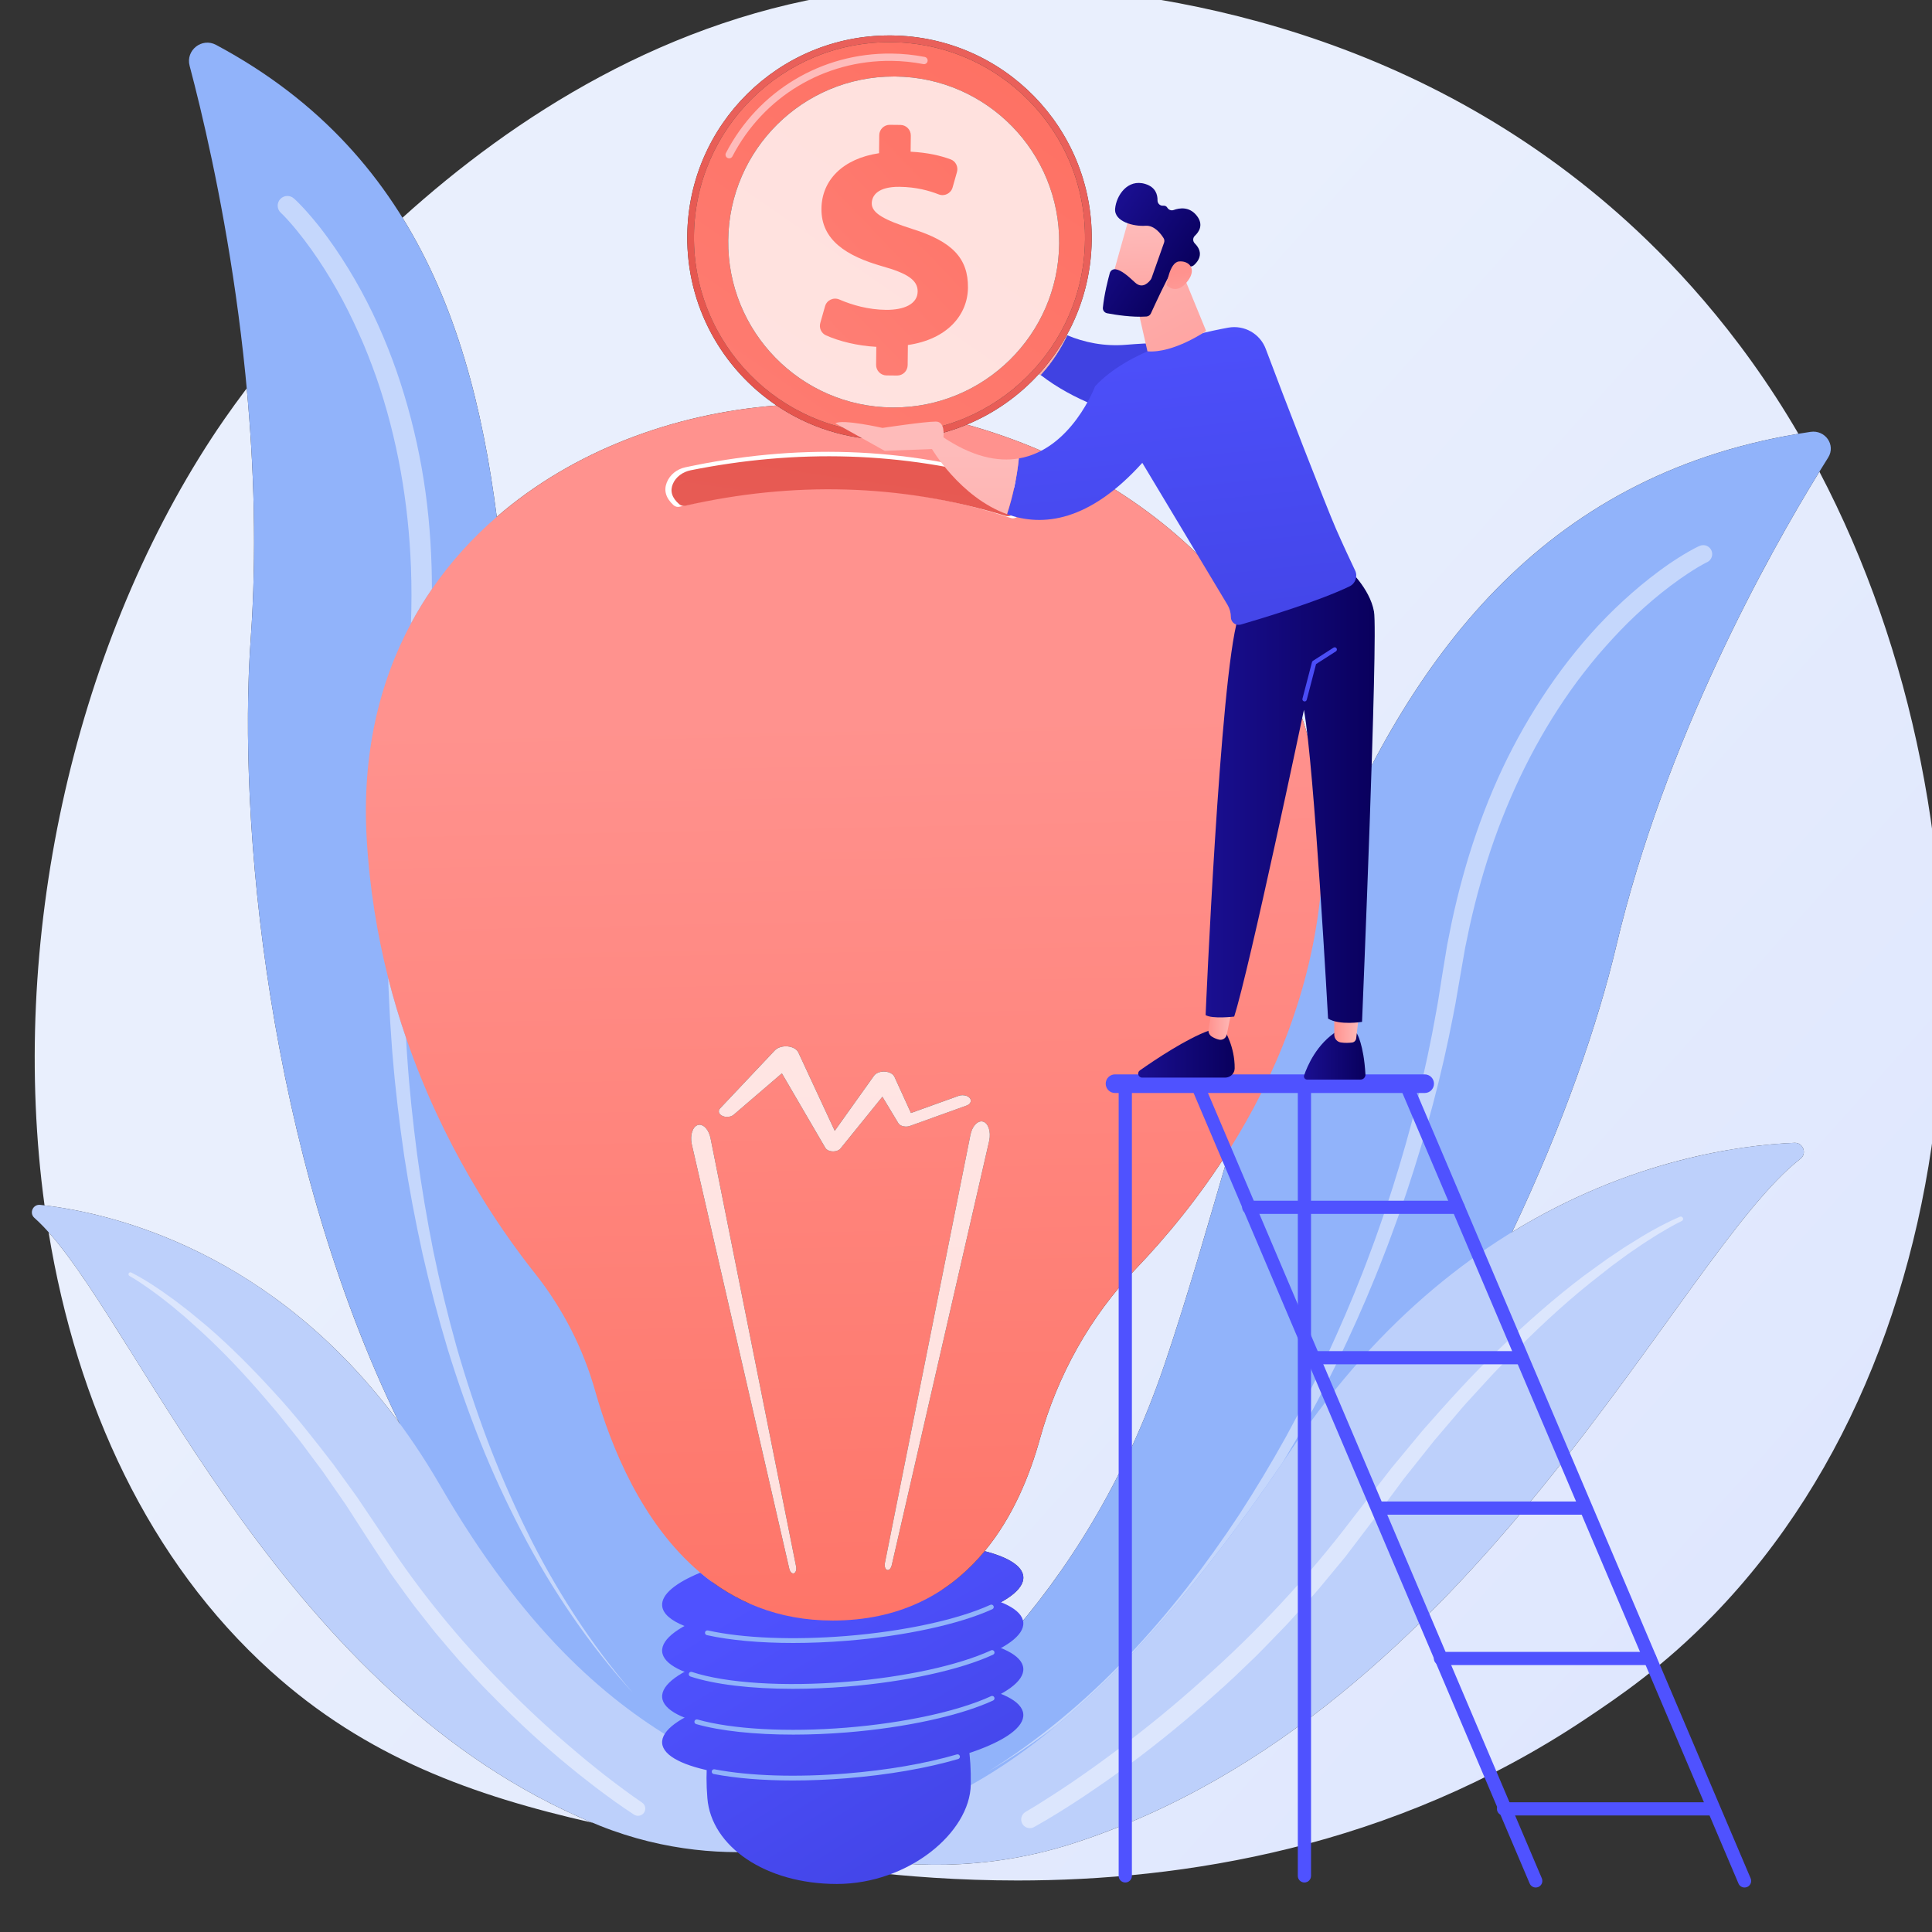 <?xml version="1.0" encoding="utf-8"?>
<svg viewBox="0 0 500 500" xmlns="http://www.w3.org/2000/svg">
  <rect x="0" y="0" width="500" height="500" fill="#333333" stroke="none"/>
  <defs>
    <clipPath clipPathUnits="userSpaceOnUse" id="clipPath20">
      <path d="m 18984.6,5122.5 c -1699.8,0 -3064.5,237.2 -3771.6,368.8 -74.5,13.8 -148.7,27.6 -222.5,41.3 371.2,3.1 693.3,43 945.1,89.4 404.3,-122.2 1065.2,-272 1876.3,-272 597.9,0 1277.3,81.3 1995.7,315.1 5807.2,1889.4 8730.2,8525.3 10500.9,9895.5 98,75.8 41.6,232 -80,232 -2,0 -4,-0.1 -6.1,-0.2 -785.7,-32.9 -2377,-242.5 -4084,-1290.5 741.6,1557.6 1245.5,3031.2 1503.7,4125.9 707.2,2997.8 2205,5675.6 2941.1,6872.7 C 33292.9,20333.7 33035,13067.9 29051.3,8961.6 28332.8,8221 27689.9,7785.6 27197.7,7457 24397.7,5587.4 21363.4,5122.5 18984.6,5122.5 m -2545.1,723 c -12.2,10 -24.5,19.8 -36.9,29.6 61.4,5.5 123,11.8 183.9,18.8 17.7,-4.5 35.4,-9 53.2,-13.3 -67.3,-13.1 -133.8,-24.8 -200.2,-35.1 m 310.1,57.7 c -2.6,3.1 -5.3,6.5 -8,9.8 44.6,6 89.3,12.4 133.7,19.1 -42.1,-10.2 -83.9,-19.8 -125.7,-28.9 m -3911.4,54.2 C 11104.6,6350.5 9563.26,6903.9 8179.87,8153.7 6417.45,9746 5377.14,12013.5 4969.19,14500.1 6352.28,12949.8 8416.85,7792 12838.2,5957.4 m 3464.8,540.9 c -325.4,461.2 -786.9,1168.2 -1312.1,2130 226.4,-23.4 478.1,-35.8 747.2,-35.8 245.2,0 505,10.3 773.3,32 1442.5,116.3 2587.2,516.2 2556.8,893.2 -12.5,154.3 -219.6,280.9 -559.1,368.6 405.3,489.8 650.5,1087.6 798.8,1622.9 255.6,922.7 727.7,1770.1 1389.6,2462 429.8,449.3 920.6,1036.1 1365.3,1745.9 -317.6,-1085.1 -619.1,-2148.5 -951,-3128.5 C 19950,9158.4 17717.6,7345.3 16303,6498.3 m -6261.8,5244.5 c -1828.27,2481.5 -4138.48,3026.2 -5130.29,3145 -516.88,3781.8 393.63,8007.4 2424.3,11110 72.7,111.1 241.3,363.8 500.4,708.2 105.64,-1137.9 146.55,-2376.8 57.39,-3626.4 -186.74,-2617.7 237.25,-7425.5 2148.2,-11336.8 m 13352.1,7962.4 c 188.9,3345.4 -2267.2,5679.3 -5141.9,6475.9 400.8,166.1 757.1,418.8 1045,735.1 7.6,-6 15.2,-11.9 22.8,-17.8 179.9,193.7 304.8,407.8 384.9,574.5 -2.4,1 -4.8,2 -7.2,3 225.1,408.7 355.4,877.4 360.9,1376.7 17.8,1615.5 -1277.5,2939.6 -2893,2957.3 -11,0.2 -21.8,0.2 -32.9,0.2 -1600.4,0 -2906.8,-1288.6 -2924.4,-2893.1 -11.3,-1022 503,-1927.4 1291.3,-2459.2 -1489.5,-114.5 -2947.8,-658.8 -4046.7,-1611.1 -203.2,1582.3 -584.1,3066.6 -1363.7,4326.8 1599.8,1447.2 3839.6,2909.1 6596.7,3269.5 134.5,17.6 234.9,27.6 322.8,36.9 214.9,22.8 712.2,70.1 1404.1,70.1 2047.9,0 5804.2,-414.2 9017.2,-3106.1 615.4,-515.5 1605.6,-1445.4 2523.9,-2863.6 112.7,-174.1 221.8,-351.6 326.9,-531.8 C 26550.9,25425 24653.5,22793 23393.3,19705.2" id="path18"/>
    </clipPath>
    <linearGradient x1="0" y1="0" x2="1" y2="0" gradientUnits="userSpaceOnUse" gradientTransform="matrix(-21346.7,19149.2,19149.2,21346.7,36164.8,2333.3)" spreadMethod="pad" id="linearGradient26">
      <stop style="stop-opacity:1;stop-color:#dae3fe" offset="0" id="stop22"/>
      <stop style="stop-opacity:1;stop-color:#e9effd" offset="1" id="stop24"/>
    </linearGradient>
    <clipPath clipPathUnits="userSpaceOnUse" id="clipPath52">
      <path d="m 18308.5,6511.8 c -10.2,-697 -904.8,-1439.7 -1938.4,-1439.7 -1033.6,0 -1815.1,544.7 -1871.5,1239.5 -134.5,1657.2 837.9,1639.9 1871.5,1639.9 1033.6,0 1963.4,282.8 1938.4,-1439.7 z" id="path50"/>
    </clipPath>
    <linearGradient x1="0" y1="0" x2="1" y2="0" gradientUnits="userSpaceOnUse" gradientTransform="matrix(3225.82,-5248.15,-5248.15,-3225.82,14756.4,9349.4)" spreadMethod="pad" id="linearGradient58">
      <stop style="stop-opacity:1;stop-color:#4f52ff" offset="0" id="stop54"/>
      <stop style="stop-opacity:1;stop-color:#4042e2" offset="1" id="stop56"/>
    </linearGradient>
    <clipPath clipPathUnits="userSpaceOnUse" id="clipPath68">
      <path d="m 19068.2,7529.1 c 30.4,-377 -1114.3,-777 -2556.8,-893.3 -1442.5,-116.3 -2636.5,95.1 -2666.9,472.1 -30.4,377 1114.3,777 2556.8,893.3 1442.5,116.3 2636.5,-95.1 2666.9,-472.1 z" id="path66"/>
    </clipPath>
    <linearGradient x1="0" y1="0" x2="1" y2="0" gradientUnits="userSpaceOnUse" gradientTransform="matrix(3002.51,-4884.84,-4884.84,-3002.51,15227.7,9317.4)" spreadMethod="pad" id="linearGradient74">
      <stop style="stop-opacity:1;stop-color:#4f52ff" offset="0" id="stop70"/>
      <stop style="stop-opacity:1;stop-color:#4042e2" offset="1" id="stop72"/>
    </linearGradient>
    <clipPath clipPathUnits="userSpaceOnUse" id="clipPath84">
      <path d="m 19068.2,8192 c 30.4,-377.1 -1114.3,-777 -2556.8,-893.3 -1442.5,-116.3 -2636.5,95.1 -2666.9,472.1 -30.4,377 1114.3,777 2556.8,893.3 1442.5,116.3 2636.5,-95.1 2666.9,-472.1 z" id="path82"/>
    </clipPath>
    <linearGradient x1="0" y1="0" x2="1" y2="0" gradientUnits="userSpaceOnUse" gradientTransform="matrix(3002.51,-4884.84,-4884.84,-3002.51,15523.4,9499.2)" spreadMethod="pad" id="linearGradient90">
      <stop style="stop-opacity:1;stop-color:#4f52ff" offset="0" id="stop86"/>
      <stop style="stop-opacity:1;stop-color:#4042e2" offset="1" id="stop88"/>
    </linearGradient>
    <clipPath clipPathUnits="userSpaceOnUse" id="clipPath100">
      <path d="m 19068.2,8854.8 c 30.4,-377 -1114.3,-776.9 -2556.8,-893.2 -1442.5,-116.3 -2636.5,95 -2666.9,472.1 -30.4,377 1114.3,776.9 2556.8,893.2 1442.5,116.3 2636.5,-95 2666.9,-472.1 z" id="path98"/>
    </clipPath>
    <linearGradient x1="0" y1="0" x2="1" y2="0" gradientUnits="userSpaceOnUse" gradientTransform="matrix(3002.51,-4884.85,-4884.85,-3002.51,15819.1,9681)" spreadMethod="pad" id="linearGradient106">
      <stop style="stop-opacity:1;stop-color:#4f52ff" offset="0" id="stop102"/>
      <stop style="stop-opacity:1;stop-color:#4042e2" offset="1" id="stop104"/>
    </linearGradient>
    <clipPath clipPathUnits="userSpaceOnUse" id="clipPath116">
      <path d="m 15738.1,8592.5 c -269.1,0 -520.8,12.4 -747.2,35.8 -676.7,70 -1127.9,238.3 -1146.4,468.3 -13.2,163.4 194.4,331.1 551.4,478.2 492.1,-414.3 1118.9,-692.4 1915.1,-692.4 55.9,0 112.7,1.4 170.3,4.2 930.8,45.1 1577.9,455.9 2027.8,999.7 339.5,-87.7 546.6,-214.3 559.1,-368.6 30.4,-377 -1114.3,-776.9 -2556.8,-893.2 -268.3,-21.7 -528.1,-32 -773.3,-32" id="path114"/>
    </clipPath>
    <linearGradient x1="0" y1="0" x2="1" y2="0" gradientUnits="userSpaceOnUse" gradientTransform="matrix(3002.51,-4884.84,-4884.84,-3002.51,16114.8,9862.7)" spreadMethod="pad" id="linearGradient122">
      <stop style="stop-opacity:1;stop-color:#4f52ff" offset="0" id="stop118"/>
      <stop style="stop-opacity:1;stop-color:#4042e2" offset="1" id="stop120"/>
    </linearGradient>
    <clipPath clipPathUnits="userSpaceOnUse" id="clipPath140">
      <path d="m 16311,8882.4 c -796.2,0 -1423,278.1 -1915.1,692.4 -847.1,713.2 -1294.8,1829.9 -1519.6,2626.1 -175.2,620.6 -472.8,1200.5 -873.6,1705.6 -553.7,697.8 -1332.7,1860.5 -1862.5,3403.9 -95.1,277 -182.31,566.6 -258.6,867.6 -157.91,623 -269.66,1296.3 -310.95,2015.8 -69.18,1205.2 175.42,2244.1 640.35,3111 92.5,172.4 193.8,338.3 303,497.1 268.2,389.9 584.6,738.5 938.1,1044.8 1098.9,952.3 2557.2,1496.6 4046.7,1611.1 457.9,-308.8 1008.1,-491.7 1601.6,-498.2 11.1,-0.1 21.9,-0.2 32.9,-0.2 395.7,0 773.4,78.8 1118.1,221.7 2874.7,-796.6 5330.8,-3130.5 5141.9,-6475.9 -4.6,-81.4 -10.8,-163.6 -18.5,-246.2 -138.2,-1469.6 -678.4,-2730.6 -1312,-3741.9 -444.7,-709.8 -935.5,-1296.6 -1365.3,-1745.9 -661.9,-691.9 -1134,-1539.3 -1389.6,-2462 -148.3,-535.3 -393.5,-1133.1 -798.8,-1622.9 -449.9,-543.8 -1097,-954.6 -2027.8,-999.7 -57.6,-2.8 -114.4,-4.2 -170.3,-4.2 m -1925.4,7171.2 c -8,0 -16,-1.1 -23.9,-3.5 -75.4,-21.9 -115.7,-143.5 -90.2,-271.4 0.7,-3.4 1.6,-7.6 2.4,-11 l 1409.4,-6136.6 c 9.1,-39.9 33.2,-67.1 56.9,-67.1 3.8,0 7.4,0.7 11.1,2 26.1,9.9 39.4,53.4 30.5,98.1 l -1237.3,6194.1 c -22.9,114.5 -90.8,195.4 -158.9,195.4 m 4076.7,49.2 c -68,0 -136,-80.9 -158.9,-195.4 L 17066.1,9713.3 c -8.8,-44.7 4.4,-88.2 30.5,-98.1 3.7,-1.4 7.4,-2 11.1,-2 23.7,0 47.8,27.2 56.9,67.1 l 1409.4,6136.6 c 0.8,3.3 1.7,7.6 2.4,11 25.6,127.9 -14.8,249.5 -90.2,271.4 -7.9,2.3 -15.9,3.5 -23.9,3.5 m -2886.2,694.5 627.9,-1076.8 0.5,-0.8 c 10,-17.3 29,-32.3 55.3,-41.8 18.3,-6.6 38.1,-9.7 57.5,-9.7 43.1,0 84.9,15.4 106.8,42.5 l 606,748.4 228.1,-378.5 2,-3.4 c 1.6,-2.7 3.5,-5.4 5.6,-8 21.7,-26.8 63,-42.1 105.6,-42.1 19.2,0 38.6,3.1 56.7,9.6 l 817.8,294.1 c 58.3,21 80.1,69.5 48.7,108.4 -21.7,26.8 -63,42.1 -105.7,42.1 -19.2,0 -38.7,-3.1 -56.8,-9.6 l -688.9,-247.8 -239.2,524.5 c -12.6,27.3 -41.9,51.6 -83.7,64.8 -22.1,7 -45.3,10.3 -68.2,10.3 -59.4,0 -116.3,-22.3 -143.5,-60.5 l -1.3,-1.7 -566.6,-795.1 -525.7,1131.9 -0.9,1.9 c -12.9,27.6 -40,52.4 -79.6,69.1 -31.2,13.1 -66,19.3 -100.3,19.3 -62.7,0 -124,-20.8 -159.8,-58.8 l -792.1,-839.3 c -32.2,-34.4 -21.2,-80.5 27.9,-105.9 21.9,-11.4 47.8,-16.9 73.6,-16.9 35.7,0 71.2,10.7 94.8,31 l 697.5,598.8" id="path138"/>
    </clipPath>
    <linearGradient x1="0" y1="0" x2="1" y2="0" gradientUnits="userSpaceOnUse" gradientTransform="matrix(-199.606,15319.4,15319.4,199.606,16660,6611.2)" spreadMethod="pad" id="linearGradient146">
      <stop style="stop-opacity:1;stop-color:#fe7062" offset="0" id="stop142"/>
      <stop style="stop-opacity:1;stop-color:#ff928e" offset="1" id="stop144"/>
    </linearGradient>
    <clipPath clipPathUnits="userSpaceOnUse" id="clipPath156">
      <path d="m 17107.7,9613.2 c -3.7,0 -7.4,0.6 -11.1,2 -26.1,9.9 -39.3,53.4 -30.5,98.1 l 1237.3,6194.1 c 22.9,114.5 90.9,195.4 158.9,195.4 8,0 16,-1.2 23.9,-3.5 75.4,-21.9 115.8,-143.5 90.2,-271.4 -0.7,-3.4 -1.6,-7.7 -2.4,-11 L 17164.6,9680.3 c -9.1,-39.9 -33.2,-67.1 -56.9,-67.1" id="path154"/>
    </clipPath>
    <linearGradient x1="0" y1="0" x2="1" y2="0" gradientUnits="userSpaceOnUse" gradientTransform="matrix(-199.606,15319.4,15319.4,199.606,16660,6611.2)" spreadMethod="pad" id="linearGradient162">
      <stop style="stop-opacity:1;stop-color:#ffe0dd" offset="0" id="stop158"/>
      <stop style="stop-opacity:1;stop-color:#ffe7e6" offset="1" id="stop160"/>
    </linearGradient>
    <clipPath clipPathUnits="userSpaceOnUse" id="clipPath172">
      <path d="m 15740.2,9564 c -23.7,0 -47.8,27.2 -56.9,67.1 l -1409.4,6136.6 c -0.8,3.4 -1.7,7.6 -2.4,11 -25.5,127.9 14.8,249.5 90.2,271.4 7.9,2.4 15.9,3.5 23.9,3.5 68.1,0 136,-80.9 158.9,-195.4 l 1237.3,-6194.1 c 8.9,-44.7 -4.4,-88.2 -30.5,-98.1 -3.7,-1.3 -7.3,-2 -11.1,-2" id="path170"/>
    </clipPath>
    <linearGradient x1="0" y1="0" x2="1" y2="0" gradientUnits="userSpaceOnUse" gradientTransform="matrix(-199.606,15319.4,15319.4,199.606,16660,6611.2)" spreadMethod="pad" id="linearGradient178">
      <stop style="stop-opacity:1;stop-color:#ffe0dd" offset="0" id="stop174"/>
      <stop style="stop-opacity:1;stop-color:#ffe7e6" offset="1" id="stop176"/>
    </linearGradient>
    <clipPath clipPathUnits="userSpaceOnUse" id="clipPath188">
      <path d="m 16317.3,15668.2 c -19.4,0 -39.2,3.1 -57.5,9.7 -26.3,9.5 -45.3,24.5 -55.3,41.8 l -0.5,0.8 -627.9,1076.8 -697.5,-598.8 c -23.6,-20.3 -59.1,-31 -94.8,-31 -25.8,0 -51.7,5.5 -73.6,16.9 -49.1,25.4 -60.1,71.5 -27.9,105.9 l 792.1,839.3 c 35.8,38 97.1,58.8 159.8,58.8 34.3,0 69.1,-6.2 100.3,-19.3 39.6,-16.7 66.7,-41.5 79.6,-69.1 l 0.9,-1.9 525.7,-1131.9 566.6,795.1 1.3,1.7 c 27.2,38.2 84.1,60.5 143.5,60.5 22.9,0 46.1,-3.3 68.2,-10.3 41.8,-13.2 71.1,-37.5 83.7,-64.8 l 239.2,-524.5 688.9,247.8 c 18.1,6.5 37.6,9.6 56.8,9.6 42.7,0 84,-15.3 105.7,-42.1 31.4,-38.9 9.6,-87.4 -48.7,-108.4 l -817.8,-294.1 c -18.1,-6.5 -37.5,-9.6 -56.7,-9.6 -42.6,0 -83.9,15.3 -105.6,42.1 -2.1,2.6 -4,5.3 -5.6,8 l -2,3.4 -228.1,378.5 -606,-748.4 c -21.9,-27.1 -63.7,-42.5 -106.8,-42.5" id="path186"/>
    </clipPath>
    <linearGradient x1="0" y1="0" x2="1" y2="0" gradientUnits="userSpaceOnUse" gradientTransform="matrix(-199.606,15319.4,15319.4,199.606,16660,6611.2)" spreadMethod="pad" id="linearGradient194">
      <stop style="stop-opacity:1;stop-color:#ffe0dd" offset="0" id="stop190"/>
      <stop style="stop-opacity:1;stop-color:#ffe7e6" offset="1" id="stop192"/>
    </linearGradient>
    <clipPath clipPathUnits="userSpaceOnUse" id="clipPath206">
      <path d="m 13999.3,25323.2 c -43.1,-101.8 -16.4,-200.6 94.5,-295.6 22.8,-19.5 54.9,-26.9 84.9,-20.1 1548.6,352.5 3112.6,321.4 4634.7,-147 37.2,-11.4 77.8,0.1 102.4,28.5 122.5,141.6 103.2,289.8 -27.2,443.1 -11.5,13.6 -27.8,23.4 -45.5,28.5 -1528.7,435.2 -3057.2,465.4 -4585.6,160.1 -115.2,-23 -215.1,-95.5 -258.2,-197.5 z" id="path204"/>
    </clipPath>
    <linearGradient x1="0" y1="0" x2="1" y2="0" gradientUnits="userSpaceOnUse" gradientTransform="matrix(-1463.82,-9581.34,-9581.34,1463.82,17609,32489.5)" spreadMethod="pad" id="linearGradient212">
      <stop style="stop-opacity:1;stop-color:#e1473d" offset="0" id="stop208"/>
      <stop style="stop-opacity:1;stop-color:#e9605a" offset="1" id="stop210"/>
    </linearGradient>
    <clipPath clipPathUnits="userSpaceOnUse" id="clipPath222">
      <path d="m 20543.3,5093.3 c 52.8,0 95.6,42.8 95.6,95.6 v 11429.3 c 0,52.8 -42.8,95.6 -95.6,95.6 -52.9,0 -95.7,-42.8 -95.7,-95.6 V 5188.9 c 0,-52.8 42.8,-95.6 95.7,-95.6 z" id="path220"/>
    </clipPath>
    <linearGradient x1="0" y1="0" x2="1" y2="0" gradientUnits="userSpaceOnUse" gradientTransform="matrix(7584.86,8682.66,8682.66,-7584.86,27889.6,19313.2)" spreadMethod="pad" id="linearGradient228">
      <stop style="stop-opacity:1;stop-color:#4f52ff" offset="0" id="stop224"/>
      <stop style="stop-opacity:1;stop-color:#4042e2" offset="1" id="stop226"/>
    </linearGradient>
    <clipPath clipPathUnits="userSpaceOnUse" id="clipPath238">
      <path d="m 23134.5,5093.3 c 52.8,0 95.6,42.8 95.6,95.6 v 11429.3 c 0,52.8 -42.8,95.6 -95.6,95.6 -52.8,0 -95.6,-42.8 -95.6,-95.6 V 5188.9 c 0,-52.8 42.8,-95.6 95.6,-95.6 z" id="path236"/>
    </clipPath>
    <linearGradient x1="0" y1="0" x2="1" y2="0" gradientUnits="userSpaceOnUse" gradientTransform="matrix(7584.86,8682.66,8682.66,-7584.86,29359.3,18029.3)" spreadMethod="pad" id="linearGradient244">
      <stop style="stop-opacity:1;stop-color:#4f52ff" offset="0" id="stop240"/>
      <stop style="stop-opacity:1;stop-color:#4042e2" offset="1" id="stop242"/>
    </linearGradient>
    <clipPath clipPathUnits="userSpaceOnUse" id="clipPath254">
      <path d="m 29500.8,5020.8 c 12.5,0 25.1,2.4 37.3,7.6 48.6,20.7 71.3,76.8 50.6,125.4 l -4889.6,11501.8 c -20.7,48.6 -76.9,71.2 -125.5,50.6 -48.6,-20.7 -71.2,-76.8 -50.5,-125.5 L 29412.7,5079 c 15.5,-36.4 50.9,-58.2 88.1,-58.2 z" id="path252"/>
    </clipPath>
    <linearGradient x1="0" y1="0" x2="1" y2="0" gradientUnits="userSpaceOnUse" gradientTransform="matrix(7584.82,8682.61,8682.61,-7584.82,31601.4,16070.7)" spreadMethod="pad" id="linearGradient260">
      <stop style="stop-opacity:1;stop-color:#4f52ff" offset="0" id="stop256"/>
      <stop style="stop-opacity:1;stop-color:#4042e2" offset="1" id="stop258"/>
    </linearGradient>
    <clipPath clipPathUnits="userSpaceOnUse" id="clipPath270">
      <path d="m 26480.5,5020.8 c 12.5,0 25.1,2.4 37.3,7.6 48.6,20.7 71.3,76.8 50.6,125.4 l -4889.6,11501.8 c -20.7,48.6 -76.9,71.2 -125.5,50.6 -48.5,-20.7 -71.2,-76.8 -50.5,-125.5 L 26392.4,5079 c 15.5,-36.4 50.9,-58.2 88.1,-58.2 z" id="path268"/>
    </clipPath>
    <linearGradient x1="0" y1="0" x2="1" y2="0" gradientUnits="userSpaceOnUse" gradientTransform="matrix(7584.82,8682.61,8682.61,-7584.82,29888.3,17567.1)" spreadMethod="pad" id="linearGradient276">
      <stop style="stop-opacity:1;stop-color:#4f52ff" offset="0" id="stop272"/>
      <stop style="stop-opacity:1;stop-color:#4042e2" offset="1" id="stop274"/>
    </linearGradient>
    <clipPath clipPathUnits="userSpaceOnUse" id="clipPath286">
      <path d="m 20394.8,16513 h 4479.1 c 74.4,0 134.7,60.3 134.7,134.7 0,74.5 -60.3,134.8 -134.7,134.8 h -4479.1 c -74.4,0 -134.8,-60.3 -134.8,-134.8 0,-74.4 60.4,-134.7 134.8,-134.7 z" id="path284"/>
    </clipPath>
    <linearGradient x1="0" y1="0" x2="1" y2="0" gradientUnits="userSpaceOnUse" gradientTransform="matrix(7584.84,8682.63,8682.63,-7584.84,26229.6,20763.3)" spreadMethod="pad" id="linearGradient292">
      <stop style="stop-opacity:1;stop-color:#4f52ff" offset="0" id="stop288"/>
      <stop style="stop-opacity:1;stop-color:#4042e2" offset="1" id="stop290"/>
    </linearGradient>
    <clipPath clipPathUnits="userSpaceOnUse" id="clipPath302">
      <path d="m 22329.5,14763.8 h 3029.2 c 52.8,0 95.6,42.9 95.6,95.7 0,52.8 -42.8,95.6 -95.6,95.6 h -3029.2 c -52.9,0 -95.7,-42.8 -95.7,-95.6 0,-52.8 42.8,-95.7 95.7,-95.7 z" id="path300"/>
    </clipPath>
    <linearGradient x1="0" y1="0" x2="1" y2="0" gradientUnits="userSpaceOnUse" gradientTransform="matrix(7584.84,8682.64,8682.64,-7584.84,27801.7,19389.9)" spreadMethod="pad" id="linearGradient308">
      <stop style="stop-opacity:1;stop-color:#4f52ff" offset="0" id="stop304"/>
      <stop style="stop-opacity:1;stop-color:#4042e2" offset="1" id="stop306"/>
    </linearGradient>
    <clipPath clipPathUnits="userSpaceOnUse" id="clipPath318">
      <path d="m 23258.9,12588.6 h 3029.3 v 191.2 h -3029.3 z" id="path316"/>
    </clipPath>
    <linearGradient x1="0" y1="0" x2="1" y2="0" gradientUnits="userSpaceOnUse" gradientTransform="matrix(7584.85,8682.64,8682.64,-7584.85,29406.7,17987.9)" spreadMethod="pad" id="linearGradient324">
      <stop style="stop-opacity:1;stop-color:#4f52ff" offset="0" id="stop320"/>
      <stop style="stop-opacity:1;stop-color:#4042e2" offset="1" id="stop322"/>
    </linearGradient>
    <clipPath clipPathUnits="userSpaceOnUse" id="clipPath334">
      <path d="M 24158.8,10413.3 H 27188 v 191.2 h -3029.2 z" id="path332"/>
    </clipPath>
    <linearGradient x1="0" y1="0" x2="1" y2="0" gradientUnits="userSpaceOnUse" gradientTransform="matrix(7584.84,8682.64,8682.64,-7584.84,30994.8,16600.6)" spreadMethod="pad" id="linearGradient340">
      <stop style="stop-opacity:1;stop-color:#4f52ff" offset="0" id="stop336"/>
      <stop style="stop-opacity:1;stop-color:#4042e2" offset="1" id="stop338"/>
    </linearGradient>
    <clipPath clipPathUnits="userSpaceOnUse" id="clipPath350">
      <path d="m 25102.4,8238 h 3029.2 c 52.8,0 95.7,42.8 95.7,95.6 0,52.9 -42.9,95.7 -95.7,95.7 h -3029.2 c -52.8,0 -95.6,-42.8 -95.6,-95.7 0,-52.8 42.8,-95.6 95.6,-95.6 z" id="path348"/>
    </clipPath>
    <linearGradient x1="0" y1="0" x2="1" y2="0" gradientUnits="userSpaceOnUse" gradientTransform="matrix(7584.84,8682.64,8682.64,-7584.84,32607.8,15191.5)" spreadMethod="pad" id="linearGradient356">
      <stop style="stop-opacity:1;stop-color:#4f52ff" offset="0" id="stop352"/>
      <stop style="stop-opacity:1;stop-color:#4042e2" offset="1" id="stop354"/>
    </linearGradient>
    <clipPath clipPathUnits="userSpaceOnUse" id="clipPath366">
      <path d="m 26014.7,6062.7 h 3029.2 c 52.9,0 95.7,42.8 95.7,95.6 0,52.8 -42.8,95.6 -95.7,95.6 h -3029.2 c -52.8,0 -95.6,-42.8 -95.6,-95.6 0,-52.8 42.8,-95.6 95.6,-95.6 z" id="path364"/>
    </clipPath>
    <linearGradient x1="0" y1="0" x2="1" y2="0" gradientUnits="userSpaceOnUse" gradientTransform="matrix(7584.85,8682.64,8682.64,-7584.85,34203.1,13798)" spreadMethod="pad" id="linearGradient372">
      <stop style="stop-opacity:1;stop-color:#4f52ff" offset="0" id="stop368"/>
      <stop style="stop-opacity:1;stop-color:#4042e2" offset="1" id="stop370"/>
    </linearGradient>
    <clipPath clipPathUnits="userSpaceOnUse" id="clipPath382">
      <path d="m 23893.3,17374.5 c 0,0 98.8,-155.8 123.7,-592 2.3,-40.6 -29.9,-75.3 -70.6,-75.3 h -773 c -31.1,0 -53.3,30.5 -43.4,60 45.3,134.1 182.3,460.9 487.9,647.7 z" id="path380"/>
    </clipPath>
    <linearGradient x1="0" y1="0" x2="1" y2="0" gradientUnits="userSpaceOnUse" gradientTransform="matrix(-889.454,0,0,-889.454,24017.1,17061.1)" spreadMethod="pad" id="linearGradient388">
      <stop style="stop-opacity:1;stop-color:#09005d" offset="0" id="stop384"/>
      <stop style="stop-opacity:1;stop-color:#1a0f91" offset="1" id="stop386"/>
    </linearGradient>
    <clipPath clipPathUnits="userSpaceOnUse" id="clipPath398">
      <path d="m 23926.8,17670.1 -43.7,-366.6 c -3.7,-31.7 -28.5,-57 -60.2,-60.6 -42.3,-4.9 -103.7,-8.3 -163.4,1.5 -54.3,9 -93.4,57.3 -93.4,112.3 v 354 z" id="path396"/>
    </clipPath>
    <linearGradient x1="0" y1="0" x2="1" y2="0" gradientUnits="userSpaceOnUse" gradientTransform="matrix(-360.733,0,0,-360.733,23926.8,17474.4)" spreadMethod="pad" id="linearGradient404">
      <stop style="stop-opacity:1;stop-color:#febbba" offset="0" id="stop400"/>
      <stop style="stop-opacity:1;stop-color:#ff928e" offset="1" id="stop402"/>
    </linearGradient>
    <clipPath clipPathUnits="userSpaceOnUse" id="clipPath414">
      <path d="m 21980.7,17414.9 c 0,0 148,-230 144.8,-545.6 -0.8,-74.4 -63,-133.6 -137.4,-133.6 h -1200.5 c -56.2,0 -79.1,72.2 -33,104.5 227.1,159.6 673.7,457.6 996.6,574.7 z" id="path412"/>
    </clipPath>
    <linearGradient x1="0" y1="0" x2="1" y2="0" gradientUnits="userSpaceOnUse" gradientTransform="matrix(-1395.59,0,0,-1395.59,22125.5,17075.3)" spreadMethod="pad" id="linearGradient420">
      <stop style="stop-opacity:1;stop-color:#09005d" offset="0" id="stop416"/>
      <stop style="stop-opacity:1;stop-color:#1a0f91" offset="1" id="stop418"/>
    </linearGradient>
    <clipPath clipPathUnits="userSpaceOnUse" id="clipPath430">
      <path d="m 22104.3,17810.8 -93.2,-452.7 c -10.4,-50.7 -60,-84.7 -110.4,-73.5 -30.7,6.9 -66.9,20 -105.6,44.2 -36.7,22.9 -55.4,66.7 -47.9,109.4 l 96.5,548.5 z" id="path428"/>
    </clipPath>
    <linearGradient x1="0" y1="0" x2="1" y2="0" gradientUnits="userSpaceOnUse" gradientTransform="matrix(-358.742,0,0,-358.742,22104.3,17634.6)" spreadMethod="pad" id="linearGradient436">
      <stop style="stop-opacity:1;stop-color:#febbba" offset="0" id="stop432"/>
      <stop style="stop-opacity:1;stop-color:#ff928e" offset="1" id="stop434"/>
    </linearGradient>
    <clipPath clipPathUnits="userSpaceOnUse" id="clipPath446">
      <path d="m 23755.6,24105.8 c 0,0 324.2,-285.8 385.2,-629.8 61.1,-343.9 -172.9,-5934 -172.9,-5934 0,0 -324.2,-54 -491.3,47.3 0,0 -198.3,3628 -349,4466.3 0,0 -790.2,-3758.1 -1009.2,-4437.1 0,0 -312.4,-38 -413.1,21.4 0,0 207,4871.5 467.1,5737.6 z" id="path444"/>
    </clipPath>
    <linearGradient x1="0" y1="0" x2="1" y2="0" gradientUnits="userSpaceOnUse" gradientTransform="matrix(-2445.68,0,0,-2445.68,24151,20816.7)" spreadMethod="pad" id="linearGradient452">
      <stop style="stop-opacity:1;stop-color:#09005d" offset="0" id="stop448"/>
      <stop style="stop-opacity:1;stop-color:#1a0f91" offset="1" id="stop450"/>
    </linearGradient>
    <clipPath clipPathUnits="userSpaceOnUse" id="clipPath462">
      <path d="m 23137.1,22176.7 c -2.7,0 -5.4,0.4 -8.1,1.1 -17.1,4.4 -27.3,21.9 -22.9,39 l 137.7,528.3 c 2,7.8 6.9,14.5 13.7,18.9 l 297.6,190.9 c 14.8,9.5 34.6,5.2 44.2,-9.7 9.5,-14.9 5.2,-34.6 -9.7,-44.2 l -287,-184.1 -134.6,-516.2 c -3.8,-14.4 -16.7,-24 -30.9,-24 z" id="path460"/>
    </clipPath>
    <linearGradient x1="0" y1="0" x2="1" y2="0" gradientUnits="userSpaceOnUse" gradientTransform="matrix(-2045.91,-8233.54,-8233.54,2045.91,23970.2,25045.5)" spreadMethod="pad" id="linearGradient468">
      <stop style="stop-opacity:1;stop-color:#4f52ff" offset="0" id="stop464"/>
      <stop style="stop-opacity:1;stop-color:#4042e2" offset="1" id="stop466"/>
    </linearGradient>
    <clipPath clipPathUnits="userSpaceOnUse" id="clipPath478">
      <path d="m 20555.7,27335.9 c 1365,113.3 1721.8,-169.1 1721.8,-169.1 l -656,-1035.6 c 0,0 -1341.2,26.5 -2302.3,767.2 179.9,193.7 304.8,407.8 384.9,574.5 247.8,-103 533.2,-163.4 851.6,-137 z" id="path476"/>
    </clipPath>
    <linearGradient x1="0" y1="0" x2="1" y2="0" gradientUnits="userSpaceOnUse" gradientTransform="matrix(1082.16,-2550.82,-2550.82,-1082.16,18730,31908)" spreadMethod="pad" id="linearGradient484">
      <stop style="stop-opacity:1;stop-color:#4f52ff" offset="0" id="stop480"/>
      <stop style="stop-opacity:1;stop-color:#4042e2" offset="1" id="stop482"/>
    </linearGradient>
    <clipPath clipPathUnits="userSpaceOnUse" id="clipPath494">
      <path d="m 19319.2,26898.4 c -7.6,5.9 -15.2,11.8 -22.8,17.8 154.4,169.5 289.1,357.2 400.5,559.7 2.4,-1 4.8,-2 7.2,-3 -80.1,-166.7 -205,-380.8 -384.9,-574.5" id="path492"/>
    </clipPath>
    <linearGradient x1="0" y1="0" x2="1" y2="0" gradientUnits="userSpaceOnUse" gradientTransform="matrix(-1333.27,0,0,-1333.27,19704.1,28139)" spreadMethod="pad" id="linearGradient500">
      <stop style="stop-opacity:1;stop-color:#febbba" offset="0" id="stop496"/>
      <stop style="stop-opacity:1;stop-color:#ff928e" offset="1" id="stop498"/>
    </linearGradient>
    <clipPath clipPathUnits="userSpaceOnUse" id="clipPath510">
      <path d="m 20106.4,26735.5 c 480.5,517.8 1395.8,751.8 1925.8,847.9 232.1,42 461,-87.1 543.3,-308.3 238.4,-641.1 887,-2308.9 1012.8,-2595.5 103.1,-235.2 210.8,-464.9 279.2,-608.5 40.9,-85.8 5.2,-188.4 -80.4,-229.7 -445.9,-214.9 -1248.2,-458 -1573.4,-552.9 -71.6,-20.8 -142.8,32.9 -142.8,107.4 0,63.2 -17.2,125.2 -49.7,179.4 L 20789.4,25628 c -767.7,-851.3 -1440.1,-929.1 -1956.6,-742.8 86.8,268.4 143.7,537.3 170.9,806.7 763.1,130.7 1102.7,1043.6 1102.7,1043.6 z" id="path508"/>
    </clipPath>
    <linearGradient x1="0" y1="0" x2="1" y2="0" gradientUnits="userSpaceOnUse" gradientTransform="matrix(729.826,-6911.91,6911.91,729.826,20930.8,28497.3)" spreadMethod="pad" id="linearGradient516">
      <stop style="stop-opacity:1;stop-color:#4f52ff" offset="0" id="stop512"/>
      <stop style="stop-opacity:1;stop-color:#4042e2" offset="1" id="stop514"/>
    </linearGradient>
    <clipPath clipPathUnits="userSpaceOnUse" id="clipPath526">
      <path d="m 21303.3,28534.3 409.3,-998.9 c 0,0 -470.3,-325.5 -848.7,-294.5 l -204.3,898.2 z" id="path524"/>
    </clipPath>
    <linearGradient x1="0" y1="0" x2="1" y2="0" gradientUnits="userSpaceOnUse" gradientTransform="matrix(2790.09,-5126.51,5126.51,2790.09,19926.1,30014.4)" spreadMethod="pad" id="linearGradient532">
      <stop style="stop-opacity:1;stop-color:#febbba" offset="0" id="stop528"/>
      <stop style="stop-opacity:1;stop-color:#ff928e" offset="1" id="stop530"/>
    </linearGradient>
    <clipPath clipPathUnits="userSpaceOnUse" id="clipPath542">
      <path d="m 20611.8,29215.3 c -9.4,-13.3 -296.1,-1049.3 -296.1,-1049.3 l 595,-151.1 417.6,941.4 c 0,0 -559.5,481.3 -716.5,259 z" id="path540"/>
    </clipPath>
    <linearGradient x1="0" y1="0" x2="1" y2="0" gradientUnits="userSpaceOnUse" gradientTransform="matrix(66.675,-2043.83,2043.83,66.675,20805.4,29069.9)" spreadMethod="pad" id="linearGradient548">
      <stop style="stop-opacity:1;stop-color:#febbba" offset="0" id="stop544"/>
      <stop style="stop-opacity:1;stop-color:#ff928e" offset="1" id="stop546"/>
    </linearGradient>
    <clipPath clipPathUnits="userSpaceOnUse" id="clipPath558">
      <path d="m 21104.3,28813.3 -181.1,-512.8 c -2.3,-6.6 -5.4,-12.7 -9.4,-18.4 -24.6,-34.9 -117.9,-148.8 -228.6,-46.2 -100.5,93.1 -193.6,176.6 -279.5,191.7 -38.6,6.8 -76,-16.7 -86.4,-54.5 -26,-94.1 -80.8,-307.3 -100.1,-499.8 -3.9,-39 23.1,-74.3 61.6,-81.7 116.3,-22 362.6,-61.7 568.3,-47.2 27.9,2 52.4,18.7 64.1,44.1 56.6,123.9 230.3,499.7 294.9,596.9 60.7,91.3 209.3,88.7 271.6,83.2 20.4,-1.8 40.5,4.8 56,18.3 54.5,47.8 158.3,169.8 12.3,315.9 -30.6,30.6 -29.7,79.9 1.8,109.6 62.7,58.9 129.7,163.5 25.2,293.1 -106.1,131.8 -246.3,110.8 -332.1,79.5 -34.8,-12.7 -72.6,2 -91.5,33.8 -10.8,18.1 -29.5,31.8 -62,29 -43.8,-3.8 -80.6,32.8 -79.8,76.7 1.5,84.4 -28.8,191.1 -175.2,236.7 -259.9,80.9 -422,-170.2 -438.1,-357.6 -16,-187.3 270.8,-259 439.4,-246.4 128.2,9.6 223.4,-117.4 261.7,-178.9 12.1,-19.5 14.5,-43.4 6.9,-65 z" id="path556"/>
    </clipPath>
    <linearGradient x1="0" y1="0" x2="1" y2="0" gradientUnits="userSpaceOnUse" gradientTransform="matrix(-1203.37,849.431,-849.431,-1203.37,21347.9,28205.3)" spreadMethod="pad" id="linearGradient564">
      <stop style="stop-opacity:1;stop-color:#09005d" offset="0" id="stop560"/>
      <stop style="stop-opacity:1;stop-color:#1a0f91" offset="1" id="stop562"/>
    </linearGradient>
    <clipPath clipPathUnits="userSpaceOnUse" id="clipPath574">
      <path d="m 21140.3,28199.4 c 0,0 42,325.2 177.3,341.2 135.3,15.9 267,-95.3 132.5,-277.9 -167.3,-227.1 -309.8,-63.3 -309.8,-63.3 z" id="path572"/>
    </clipPath>
    <linearGradient x1="0" y1="0" x2="1" y2="0" gradientUnits="userSpaceOnUse" gradientTransform="matrix(-222.848,1399.39,-1399.39,-222.848,21535.9,26973)" spreadMethod="pad" id="linearGradient580">
      <stop style="stop-opacity:1;stop-color:#febbba" offset="0" id="stop576"/>
      <stop style="stop-opacity:1;stop-color:#ff928e" offset="1" id="stop578"/>
    </linearGradient>
    <clipPath clipPathUnits="userSpaceOnUse" id="clipPath590">
      <path d="m 17133.3,25959.4 c -11,0 -21.8,0.1 -32.9,0.2 -593.5,6.5 -1143.7,189.4 -1601.6,498.2 -788.3,531.8 -1302.6,1437.2 -1291.3,2459.2 17.6,1604.5 1324,2893.1 2924.4,2893.1 11.1,0 21.9,0 32.9,-0.2 1615.5,-17.7 2910.8,-1341.8 2893,-2957.3 -5.5,-499.3 -135.8,-968 -360.9,-1376.7 -111.4,-202.5 -246.1,-390.2 -400.5,-559.7 -287.9,-316.3 -644.2,-569 -1045,-735.1 -344.7,-142.9 -722.4,-221.7 -1118.1,-221.7 m -1.3,5753.5 c -1547.3,0 -2810.2,-1245.8 -2827.3,-2797 -17.2,-1561.8 1235,-2841.8 2796.8,-2859 10.7,-0.1 21.1,-0.2 31.8,-0.2 1547.2,0 2810.1,1245.8 2827.2,2796.9 17.2,1561.8 -1234.9,2841.9 -2796.7,2859.1 -10.7,0.1 -21.2,0.2 -31.8,0.2" id="path588"/>
    </clipPath>
    <linearGradient x1="0" y1="0" x2="1" y2="0" gradientUnits="userSpaceOnUse" gradientTransform="matrix(3973.68,4510.98,4510.98,-3973.68,13078.7,24282.7)" spreadMethod="pad" id="linearGradient596">
      <stop style="stop-opacity:1;stop-color:#e1473d" offset="0" id="stop592"/>
      <stop style="stop-opacity:1;stop-color:#e9605a" offset="1" id="stop594"/>
    </linearGradient>
    <clipPath clipPathUnits="userSpaceOnUse" id="clipPath606">
      <path d="m 17133.3,26056.7 c -10.7,0 -21.1,0.1 -31.8,0.2 -1561.8,17.2 -2814,1297.2 -2796.8,2859 17.1,1551.2 1280,2797 2827.3,2797 10.6,0 21.1,-0.1 31.8,-0.2 1561.8,-17.2 2813.9,-1297.3 2796.7,-2859.1 -17.1,-1551.1 -1280,-2796.9 -2827.2,-2796.9 m 59.7,5159.4 c -1309.6,0 -2378.5,-1054.4 -2392.9,-2367.3 -14.6,-1321.8 1045.2,-2405.2 2367.1,-2419.8 9,-0.1 17.9,-0.1 26.9,-0.1 1309.6,0 2378.5,1054.4 2392.9,2367.2 14.6,1321.9 -1045.2,2405.3 -2367.1,2419.9 -9,0.1 -17.9,0.1 -26.9,0.1" id="path604"/>
    </clipPath>
    <linearGradient x1="0" y1="0" x2="1" y2="0" gradientUnits="userSpaceOnUse" gradientTransform="matrix(-11794.9,-17399.8,-17399.8,11794.9,19306,32090.9)" spreadMethod="pad" id="linearGradient612">
      <stop style="stop-opacity:1;stop-color:#fe7062" offset="0" id="stop608"/>
      <stop style="stop-opacity:1;stop-color:#ff928e" offset="1" id="stop610"/>
    </linearGradient>
    <clipPath clipPathUnits="userSpaceOnUse" id="clipPath622">
      <path d="m 14813.1,30032.4 c -8,0.1 -16.1,2 -23.7,5.9 -25.9,13.4 -36,45.3 -22.6,71.1 466,898.6 1383.8,1449.8 2395.1,1438.6 161.4,-1.7 322.9,-18.1 480,-48.5 28.6,-5.5 47.3,-33.2 41.8,-61.9 -5.6,-28.6 -33.1,-47.5 -61.9,-41.7 -150.9,29.2 -306,44.8 -461,46.5 -971.3,10.8 -1852.7,-518.6 -2300.2,-1381.5 -9.5,-18.3 -28.2,-28.7 -47.5,-28.5 z" id="path620"/>
    </clipPath>
    <linearGradient x1="0" y1="0" x2="1" y2="0" gradientUnits="userSpaceOnUse" gradientTransform="matrix(88.719,3903.51,3903.51,-88.719,16265.8,32658.5)" spreadMethod="pad" id="linearGradient628">
      <stop style="stop-opacity:1;stop-color:#febbba" offset="0" id="stop624"/>
      <stop style="stop-opacity:1;stop-color:#ff928e" offset="1" id="stop626"/>
    </linearGradient>
    <clipPath clipPathUnits="userSpaceOnUse" id="clipPath638">
      <path d="m 17194.1,26428.9 c -9,0 -17.9,0 -26.9,0.1 -1321.9,14.6 -2381.7,1098 -2367.1,2419.8 14.4,1312.9 1083.3,2367.3 2392.9,2367.3 9,0 17.9,0 26.9,-0.1 1321.9,-14.6 2381.7,-1098 2367.1,-2419.9 -14.4,-1312.8 -1083.3,-2367.2 -2392.9,-2367.2" id="path636"/>
    </clipPath>
    <linearGradient x1="0" y1="0" x2="1" y2="0" gradientUnits="userSpaceOnUse" gradientTransform="matrix(-11794.9,-17399.8,-17399.8,11794.9,19306,32090.9)" spreadMethod="pad" id="linearGradient644">
      <stop style="stop-opacity:1;stop-color:#ffe0dd" offset="0" id="stop640"/>
      <stop style="stop-opacity:1;stop-color:#ffe7e6" offset="1" id="stop642"/>
    </linearGradient>
    <clipPath clipPathUnits="userSpaceOnUse" id="clipPath654">
      <path d="m 16939.1,27045.7 2.8,260.4 c -271.3,13.9 -539.1,80.9 -728.9,166.5 -67.7,30.6 -101.6,107.4 -81.2,178.9 l 68.8,241.8 c 25.2,88.7 122.5,133.7 207.2,97.1 188.3,-81.4 421.1,-146.7 673,-149.5 261.5,-2.9 457.4,83.6 459.4,265.3 1.8,164 -147.8,263.1 -510.1,364.6 -516.9,147.5 -886.7,377.6 -881.6,834.1 4.5,412.1 309.3,723.4 833.2,801.9 l 2.8,260.4 c 1,83.8 69.6,151 153.4,150.1 l 153,-1.7 c 83.8,-1 151,-69.6 150.1,-153.4 l -2.6,-233.8 c 251.1,-12.9 433.4,-57.8 578,-110.4 74,-27 113.8,-107.5 92.3,-183.3 l -63.3,-223.7 c -24.4,-86.2 -117.4,-132.6 -200.8,-100 -133.1,52 -321.4,106.7 -566.9,109.4 -310.2,3.4 -400.3,-124.1 -401.5,-239.3 -1.6,-141.8 183.5,-241.4 585.4,-369.9 574.2,-179.2 810.8,-421.1 806.1,-851 -4.4,-394.4 -300.7,-745.7 -868.9,-828.1 l -3.3,-291.4 c -0.9,-83.8 -69.6,-151 -153.4,-150 l -153,1.6 c -83.8,1 -150.9,69.6 -150,153.4 z" id="path652"/>
    </clipPath>
    <linearGradient x1="0" y1="0" x2="1" y2="0" gradientUnits="userSpaceOnUse" gradientTransform="matrix(-8352.33,-7901.97,-7901.97,8352.33,19514.3,30902.9)" spreadMethod="pad" id="linearGradient660">
      <stop style="stop-opacity:1;stop-color:#fe7062" offset="0" id="stop656"/>
      <stop style="stop-opacity:1;stop-color:#ff928e" offset="1" id="stop658"/>
    </linearGradient>
    <clipPath clipPathUnits="userSpaceOnUse" id="clipPath670">
      <path d="m 17742.5,25834.8 137.7,183.6 c 445.8,-306.2 818.5,-378.8 1123.5,-326.5 -27.2,-269.4 -84.1,-538.3 -170.9,-806.7 -680.5,245.5 -1090.3,949.6 -1090.3,949.6 z" id="path668"/>
    </clipPath>
    <linearGradient x1="0" y1="0" x2="1" y2="0" gradientUnits="userSpaceOnUse" gradientTransform="matrix(0,-6037.93,-6037.93,0,18373.1,25776.1)" spreadMethod="pad" id="linearGradient676">
      <stop style="stop-opacity:1;stop-color:#febbba" offset="0" id="stop672"/>
      <stop style="stop-opacity:1;stop-color:#ff928e" offset="1" id="stop674"/>
    </linearGradient>
    <clipPath clipPathUnits="userSpaceOnUse" id="clipPath686">
      <path d="m 17839.6,25831.5 -775.8,-30.3 -714.3,399 c 102.5,64.2 682.3,-67.1 682.3,-67.1 0,0 606.2,91.6 770.2,91.8 136.3,0.2 116.8,-195.7 106.3,-262.1 -2.2,-13.5 -3.9,-21.7 -3.9,-21.7 z" id="path684"/>
    </clipPath>
    <linearGradient x1="0" y1="0" x2="1" y2="0" gradientUnits="userSpaceOnUse" gradientTransform="matrix(0,-6037.93,-6037.93,0,17132.6,25776.1)" spreadMethod="pad" id="linearGradient692">
      <stop style="stop-opacity:1;stop-color:#febbba" offset="0" id="stop688"/>
      <stop style="stop-opacity:1;stop-color:#ff928e" offset="1" id="stop690"/>
    </linearGradient>
  </defs>
  <g transform="matrix(1.491, 0, 0, 1.491, -107.014, -94.327)" style="">
    <g id="g10" transform="matrix(0.012, 0, 0, -0.012, 20.574, 451.138)">
      <g>
        <g id="g14">
          <g id="g16" clip-path="url(#clipPath20)">
            <path d="m 18984.6,5122.5 c -1699.8,0 -3064.5,237.2 -3771.6,368.8 -74.5,13.8 -148.7,27.6 -222.5,41.3 371.2,3.1 693.3,43 945.1,89.4 404.3,-122.2 1065.2,-272 1876.3,-272 597.9,0 1277.3,81.3 1995.7,315.1 5807.2,1889.4 8730.2,8525.3 10500.9,9895.5 98,75.8 41.6,232 -80,232 -2,0 -4,-0.1 -6.1,-0.2 -785.7,-32.9 -2377,-242.5 -4084,-1290.5 741.6,1557.6 1245.5,3031.2 1503.7,4125.9 707.2,2997.8 2205,5675.6 2941.1,6872.7 C 33292.9,20333.7 33035,13067.9 29051.3,8961.6 28332.8,8221 27689.9,7785.6 27197.7,7457 24397.7,5587.4 21363.4,5122.5 18984.6,5122.5 m -2545.1,723 c -12.2,10 -24.5,19.8 -36.9,29.6 61.4,5.5 123,11.8 183.9,18.8 17.7,-4.5 35.4,-9 53.2,-13.3 -67.3,-13.1 -133.8,-24.8 -200.2,-35.1 m 310.1,57.7 c -2.6,3.1 -5.3,6.5 -8,9.8 44.6,6 89.3,12.4 133.7,19.1 -42.1,-10.2 -83.9,-19.8 -125.7,-28.9 m -3911.4,54.2 C 11104.6,6350.5 9563.26,6903.9 8179.87,8153.7 6417.45,9746 5377.14,12013.5 4969.19,14500.1 6352.28,12949.8 8416.85,7792 12838.2,5957.4 m 3464.8,540.9 c -325.4,461.2 -786.9,1168.2 -1312.1,2130 226.4,-23.4 478.1,-35.8 747.2,-35.8 245.2,0 505,10.3 773.3,32 1442.5,116.3 2587.2,516.2 2556.8,893.2 -12.5,154.3 -219.6,280.9 -559.1,368.6 405.3,489.8 650.5,1087.6 798.8,1622.9 255.6,922.7 727.7,1770.1 1389.6,2462 429.8,449.3 920.6,1036.1 1365.3,1745.9 -317.6,-1085.1 -619.1,-2148.5 -951,-3128.5 C 19950,9158.4 17717.6,7345.3 16303,6498.3 m -6261.8,5244.5 c -1828.27,2481.5 -4138.48,3026.2 -5130.29,3145 -516.88,3781.8 393.63,8007.4 2424.3,11110 72.7,111.1 241.3,363.8 500.4,708.2 105.64,-1137.9 146.55,-2376.8 57.39,-3626.4 -186.74,-2617.7 237.25,-7425.5 2148.2,-11336.8 m 13352.1,7962.4 c 188.9,3345.4 -2267.2,5679.3 -5141.9,6475.9 400.8,166.1 757.1,418.8 1045,735.1 7.6,-6 15.2,-11.9 22.8,-17.8 179.9,193.7 304.8,407.8 384.9,574.5 -2.4,1 -4.8,2 -7.2,3 225.1,408.7 355.4,877.4 360.9,1376.7 17.8,1615.5 -1277.5,2939.6 -2893,2957.3 -11,0.2 -21.8,0.2 -32.9,0.2 -1600.4,0 -2906.8,-1288.6 -2924.4,-2893.1 -11.3,-1022 503,-1927.4 1291.3,-2459.2 -1489.5,-114.5 -2947.8,-658.8 -4046.7,-1611.1 -203.2,1582.3 -584.1,3066.6 -1363.7,4326.8 1599.8,1447.2 3839.6,2909.1 6596.7,3269.5 134.5,17.6 234.9,27.6 322.8,36.9 214.9,22.8 712.2,70.1 1404.1,70.1 2047.9,0 5804.2,-414.2 9017.2,-3106.1 615.4,-515.5 1605.6,-1445.4 2523.9,-2863.6 112.7,-174.1 221.8,-351.6 326.9,-531.8 C 26550.9,25425 24653.5,22793 23393.3,19705.2" style="fill:url(#linearGradient26);fill-opacity:1;fill-rule:nonzero;stroke:none" id="path28"/>
          </g>
        </g>
        <path d="M 16800 5842.6 C 16800 5842.6 14380.5 8644.3 12476.4 14600.6 C 10697.9 20164.3 13462.9 28427 7391.26 31673.9 C 7186.76 31783.3 6949.74 31595.9 7009.18 31371.7 C 7360.6 30046.4 8144.55 26605.4 7893 23079.6 C 7571.92 18578.8 9056.57 7602.9 16800 5842.6" style="fill:#91b3fa;fill-opacity:1;fill-rule:nonzero;stroke:none" id="path30"/>
        <path d="M 13425.5 7831.5 C 13105.1 8181.4 12811.8 8556.1 12543 8947.7 C 12274 9339.4 12028.7 9747.8 11810.1 10170.2 C 11590.9 10592.1 11389.2 11023.9 11213.6 11466.3 C 11038.3 11908.7 10880.5 12358.2 10740.7 12813.3 C 10603.9 13269.3 10482.3 13729.9 10377.1 14194.5 C 10275.2 14659.7 10185.7 15127.8 10113.9 15598.8 C 10045.5 16070.2 9987.43 16543.4 9948.51 17018.4 C 9936.76 17137 9931.06 17256 9922.04 17374.8 C 9913.59 17493.7 9905.1 17612.6 9900.49 17731.7 L 9883.87 18088.8 L 9881.6 18178 C 9957.89 17877 10045.1 17587.4 10140.2 17310.4 C 10145 17218.3 10149.1 17126.2 10156.8 17034.4 C 10188.4 16563.3 10239.1 16093.6 10300 15625.3 C 10362.8 15157.2 10441.9 14691.4 10534 14228 C 10629.4 13765.3 10741.1 13306 10868 12850.8 C 10997.9 12396.4 11145.9 11947.2 11311.3 11504.3 C 11478.3 11062 11666.2 10627.6 11873.9 10202.6 C 12080.8 9777.1 12314.6 9364.6 12572.8 8967.6 C 12830.8 8570.7 13114 8189.4 13425.5 7831.5 M 10211 23304.8 C 10220.7 23575 10221.1 23845.4 10211.1 24115.2 C 10175.7 25049.5 10016.6 25979.2 9711.76 26859.7 C 9633.71 27079 9550.27 27296.5 9453.24 27507.9 C 9357.85 27719.9 9255.38 27928.8 9140.28 28130.5 C 9026.03 28332.6 8902.13 28529.1 8767.57 28717.3 C 8700.24 28811.3 8630.33 28903.3 8557.57 28992.1 C 8521.43 29036.8 8484.11 29080.2 8446.35 29122.6 C 8427.39 29143.7 8408.41 29164.7 8389.17 29184.6 C 8379.55 29194.9 8370.03 29204.7 8360.7 29213.8 L 8346.85 29227.6 L 8336.58 29237.3 L 8327.2 29246.2 C 8270.88 29299.4 8268.35 29388.1 8321.53 29444.5 C 8349.08 29473.6 8386.23 29488.3 8423.47 29488.3 C 8456.75 29488.3 8490.1 29476.6 8516.73 29452.9 L 8539.4 29432.8 L 8557.41 29415.6 C 8569.44 29404.1 8580.76 29392.9 8591.57 29381.7 C 8613.95 29359.3 8635.07 29336.7 8656.13 29314.1 C 8698.09 29268.7 8738.85 29222.8 8778.14 29176 C 8818.28 29129.7 8855.69 29081.7 8894.11 29034.3 C 8930.61 28985.7 8968.73 28938.1 9003.87 28888.6 C 9147.2 28692.3 9278.56 28488.3 9399.78 28278.7 C 9642.88 27859.8 9840.4 27416.1 10000.4 26960.6 C 10158.9 26504.4 10280.2 26035.9 10365 25561.4 C 10450 25086.8 10494.9 24606 10509.3 24125.4 C 10512.5 24017.6 10514 23909.7 10514 23801.9 C 10404.8 23643.1 10303.5 23477.2 10211 23304.8" style="fill:#c5d7fc;fill-opacity:1;fill-rule:nonzero;stroke:none" id="path32"/>
        <path d="M 4763.82 14707.2 C 4685.34 14776.6 4743.83 14906.3 4848.01 14895 C 5905.95 14780.6 8707.48 14161.4 10632.3 10838.4 C 13047.2 6669.1 15312 6857.4 16524.7 5772.7 C 16524.7 5772.7 14863.6 5146.7 12941.7 5915.2 C 8223.02 7802.1 6159.16 13472.5 4763.82 14707.2" style="fill:#bdd0fb;fill-opacity:1;fill-rule:nonzero;stroke:none" id="path34"/>
        <path d="M 13495.3 6058 C 13475.8 6058 13456.1 6063.4 13438.6 6074.8 C 13245.2 6200 13064.2 6331.6 12883.8 6468.4 C 12794.6 6537.4 12705.4 6606.5 12617.3 6676.9 C 12530.3 6748.6 12442 6818.8 12356.1 6891.8 C 12011.4 7182.8 11682.5 7491.9 11367 7814.1 C 11207 7973.1 11056.3 8140.9 10904.5 8307.8 C 10829.6 8392 10758 8479.2 10684.5 8564.8 L 10575.1 8693.8 C 10538.4 8736.6 10504.8 8782 10469.5 8826 L 10260.2 9091.9 C 10191.3 9181.2 10127 9274.1 10060.2 9365 L 9960.99 9502 C 9944.64 9525 9927.46 9547.4 9911.81 9570.8 L 9865.15 9641.5 L 9678.59 9924 C 9615.58 10018.4 9556.27 10111.6 9495.84 10205.2 L 9315.03 10485.8 L 9269.81 10556 L 9222.26 10624.6 L 9127.14 10761.7 L 8936.88 11036 L 8737.58 11303.6 C 8670.71 11392.6 8605.89 11483.1 8535 11568.8 L 8326.34 11829.3 C 8292.17 11873.2 8255.89 11915.3 8219.81 11957.6 L 8111.72 12084.7 C 7822.46 12422.5 7518.55 12748.9 7190.95 13050 C 7108.83 13124.9 7026.06 13199.2 6942.85 13273.1 L 6815.07 13380.3 L 6751.14 13433.9 L 6685.53 13485.3 C 6641.58 13519.3 6598.38 13554.5 6553.75 13587.6 L 6419.07 13685.8 C 6327.97 13748.5 6235.81 13813 6140.65 13866 L 6139.4 13866.7 C 6125.87 13874.3 6121.01 13891.4 6128.54 13904.9 C 6133.67 13914.1 6143.23 13919.3 6153.08 13919.3 C 6157.39 13919.3 6161.75 13918.3 6165.82 13916.2 C 6368.98 13812.2 6555.88 13687.5 6737.86 13554.5 L 6806.43 13505.1 L 6873.26 13453.6 L 7006.99 13350.4 C 7094.13 13279.3 7180.9 13207.5 7267.14 13135.1 C 7607.94 12840.6 7925.16 12520.2 8228.16 12187.5 C 8534.77 11857.5 8811.33 11501.9 9086.07 11145.5 L 9283.83 10872.1 L 9382.71 10735.3 L 9432.16 10667 L 9479.24 10597 L 9855.03 10038.3 C 10343.1 9297.4 10907.9 8607.3 11531.3 7975.1 C 11841.3 7657.3 12165.5 7352.9 12503.6 7065.1 C 12587.3 6992.3 12673.4 6922.3 12758.3 6850.7 C 12844.2 6780.4 12931.1 6711.5 13018 6642.6 C 13106.1 6575.3 13193.6 6507.1 13283.1 6442 C 13371.4 6375.9 13462.7 6311.2 13551.6 6250.8 L 13554.2 6249.1 C 13602 6216.6 13614.4 6151.6 13582 6103.8 C 13561.8 6074 13528.8 6058 13495.3 6058" style="fill:#dce6fd;fill-opacity:1;fill-rule:nonzero;stroke:none" id="path36"/>
        <path d="M 15024.2 5868.8 C 15024.2 5868.8 19328.8 7324.4 21111.8 12588.6 C 22844.7 17705.3 23746.5 25083 30456 26076.2 C 30668.2 26107.6 30824.2 25885.5 30709.9 25704 C 30034.1 24631.1 28392.7 21809.7 27642.1 18627.8 C 26683.9 14566.1 22345.4 5286.5 15024.2 5868.8" style="fill:#91b3fa;fill-opacity:1;fill-rule:nonzero;stroke:none" id="path38"/>
        <path d="M 18551.7 6693.6 C 18925.4 6923.6 19280.6 7182.1 19617.9 7461.3 C 19955.3 7740.5 20275.5 8040.2 20575.5 8358.7 C 20876.1 8676.6 21161.9 9008.2 21431.3 9352.6 C 21699.5 9697.9 21954 10053.6 22194.1 10418.9 C 22431.7 10785.8 22657 11160.4 22868.8 11542.6 C 23078 11926.2 23276.3 12315.6 23460.9 12711.5 C 23643.8 13108.1 23818.1 13508.7 23976 13915.8 C 24017.2 14016.9 24053.2 14120 24092 14222 C 24130.4 14324.2 24168.8 14426.3 24203.8 14529.7 L 24311.4 14838.9 L 24412.4 15150.3 C 24676.5 15982.1 24889.2 16830.2 25040.7 17688.5 C 25061.1 17795.5 25078.1 17903.1 25094.7 18010.7 C 25112 18118.9 25127.5 18224.5 25146.3 18334.8 L 25200.8 18662.8 L 25266.3 18989 C 25359.4 19422.9 25476 19852.3 25621 20272.8 C 25766.4 20693.1 25938.6 21105.1 26144.5 21500.6 C 26350.4 21896.1 26586.7 22276.2 26852.4 22635.2 C 27119.4 22993.2 27416.1 23330.3 27746.3 23633.1 C 27911.1 23784.7 28083.4 23928.5 28264 24062.2 C 28308.7 24096.3 28355.5 24127.8 28401.1 24160.6 C 28448.1 24191.9 28494.4 24223.9 28542.6 24253.7 C 28590.2 24284.2 28638.8 24313.4 28688.4 24342 C 28713.2 24356.1 28738.1 24370.3 28764 24383.8 C 28776.7 24390.7 28789.8 24397.5 28803.5 24404.3 L 28824.2 24414.6 L 28849.8 24426.1 C 28867.1 24433.9 28885.2 24437.6 28903.1 24437.6 C 28952.5 24437.6 28999.7 24409.2 29021.4 24361.2 C 29050.3 24297.2 29022.9 24222 28960.2 24191.4 L 28949.3 24186.1 L 28937.6 24180.3 L 28921.5 24172 C 28910.8 24166.5 28899.7 24160.4 28888.3 24154 C 28865.9 24141.8 28843.3 24128.4 28820.7 24115 C 28775.7 24088 28730.8 24060 28686.6 24030.5 C 28597.8 23972.2 28510.7 23910.3 28425.4 23845.8 C 28254.7 23716.9 28091.1 23577.6 27934.5 23430.7 C 27777.2 23284.4 27629.1 23128.2 27486.4 22967.4 C 27342.5 22807.6 27208.8 22638.6 27079.4 22466.5 C 26567.4 21773.3 26170.5 20996.5 25881.5 20181.6 C 25737.3 19773.7 25620.2 19356 25526 18932.8 L 25459.4 18614.4 L 25403.5 18293.8 L 25347.4 17968.7 C 25329 17859.8 25310.1 17751 25287.9 17642.8 C 25121.5 16775.3 24893.8 15920.8 24614.5 15084.4 L 24507.8 14771.3 L 24394.6 14460.7 C 24357.7 14356.8 24317.4 14254.2 24277.2 14151.6 C 24236.4 14049.2 24198.6 13945.7 24155.5 13844.3 C 23990.1 13435.7 23808.3 13034 23617.8 12636.7 C 23424.5 12240.7 23216.4 11852.2 22998.1 11469.6 C 22940.8 11370.9 22882.6 11272.6 22823.5 11174.9 C 21613 9399 20537.3 8190.4 19561.5 7375.4 C 19239.4 7127 18902.9 6897.7 18551.7 6693.6" style="fill:#c5d7fc;fill-opacity:1;fill-rule:nonzero;stroke:none" id="path40"/>
        <path d="M 30308.5 15560.6 C 30408.1 15637.7 30348.2 15797.7 30222.4 15792.4 C 28944.9 15738.9 25536.7 15218 22966 11385.6 C 19740.7 6577.3 17464.1 5772.1 15500.1 5777.5 C 15500.1 5777.5 17442.4 4895.6 19807.6 5665.1 C 25614.8 7554.5 28537.8 14190.4 30308.5 15560.6" style="fill:#bdd0fb;fill-opacity:1;fill-rule:nonzero;stroke:none" id="path42"/>
        <path d="M 19163.3 5879.7 C 19119.2 5879.7 19076.4 5903 19053.4 5944.2 C 19020.1 6004 19040.8 6079.2 19099.5 6113.7 L 19102.8 6115.7 C 19214.2 6181 19328.8 6251.4 19439.9 6323.8 C 19552.4 6394.6 19662.7 6469.5 19773.6 6543.3 C 19883.3 6619 19993 6694.8 20101.5 6772.3 C 20208.9 6851.4 20317.7 6928.5 20423.9 7009.2 C 20852 7327.6 21264.8 7666.9 21661.6 8023.4 C 22459.1 8732.3 23190.9 9515 23834.7 10364.9 L 24329.5 11005 L 24391.5 11085.2 L 24456.2 11163.3 L 24585.5 11319.5 L 24844.3 11631.7 C 25201.9 12037.2 25561.6 12441.7 25955.4 12813.3 C 26345 13188.2 26750.7 13547.3 27182.6 13873.5 C 27291.7 13953.5 27401.5 14032.7 27511.6 14111.1 L 27680.1 14224.2 L 27764.3 14280.7 L 27850.4 14334.5 C 28079.1 14479.6 28313.1 14614.3 28564.9 14723 C 28569.3 14724.9 28573.8 14725.7 28578.2 14725.7 C 28591.3 14725.7 28603.7 14718.1 28609.2 14705.4 C 28616.4 14688.7 28609 14669.4 28592.7 14661.6 L 28591.1 14660.8 C 28472.8 14604.8 28357.2 14534.7 28243 14466.8 L 28073.8 14359.6 C 28017.6 14323.5 27963.1 14284.7 27907.7 14247.4 L 27825 14191 L 27744.1 14131.7 L 27582.4 14013.3 C 27476.7 13931.3 27371.6 13848.7 27267.2 13765.4 C 26850.6 13430.2 26460.4 13063 26086.8 12680.8 L 25947.2 12536.9 C 25900.6 12489.1 25853.8 12441.4 25809.3 12391.4 L 25538.5 12095.7 C 25446.7 11998.5 25361.9 11895 25274.7 11793.7 L 25014.5 11488.5 L 24764.7 11174.7 L 24639.8 11017.8 L 24577.4 10939.3 L 24517.6 10858.8 L 24278.6 10536.5 C 24198.7 10429.1 24120.3 10322.1 24037.2 10213.8 L 23791.2 9889.8 L 23729.7 9808.8 C 23709.1 9781.9 23686.7 9756.4 23665.3 9730.2 L 23535.4 9573.7 C 23448.1 9470 23363.8 9363.7 23274.1 9262.1 L 23002.1 8959.8 C 22956.3 8909.8 22912.4 8858.1 22865 8809.6 L 22723.6 8663.6 C 22628.8 8566.8 22536 8467.9 22439.4 8372.8 C 22244.4 8184.7 22050.3 7995.4 21845.9 7817.4 C 21442.1 7456.1 21023.3 7111.4 20587 6789.8 C 20478.3 6709 20366.8 6631.9 20256.8 6552.8 C 20145.6 6475.3 20033.2 6399.5 19920.8 6323.8 C 19693.6 6174.1 19466.3 6030.6 19224.4 5895.7 C 19205 5884.9 19184 5879.7 19163.3 5879.7" style="fill:#dce6fd;fill-opacity:1;fill-rule:nonzero;stroke:none" id="path44"/>
        <g id="g46">
          <g id="g48" clip-path="url(#clipPath52)">
            <path d="m 18308.5,6511.8 c -10.2,-697 -904.8,-1439.7 -1938.4,-1439.7 -1033.6,0 -1815.1,544.7 -1871.5,1239.5 -134.5,1657.2 837.9,1639.9 1871.5,1639.9 1033.6,0 1963.4,282.8 1938.4,-1439.7" style="fill:url(#linearGradient58);fill-opacity:1;fill-rule:nonzero;stroke:none" id="path60"/>
          </g>
        </g>
        <g id="g62">
          <g id="g64" clip-path="url(#clipPath68)">
            <path d="m 19068.2,7529.1 c 30.4,-377 -1114.3,-777 -2556.8,-893.3 -1442.5,-116.3 -2636.5,95.1 -2666.9,472.1 -30.4,377 1114.3,777 2556.8,893.3 1442.5,116.3 2636.5,-95.1 2666.9,-472.1" style="fill:url(#linearGradient74);fill-opacity:1;fill-rule:nonzero;stroke:none" id="path76"/>
          </g>
        </g>
        <g id="g78">
          <g id="g80" clip-path="url(#clipPath84)">
            <path d="m 19068.2,8192 c 30.4,-377.1 -1114.3,-777 -2556.8,-893.3 -1442.5,-116.3 -2636.5,95.1 -2666.9,472.1 -30.4,377 1114.3,777 2556.8,893.3 1442.5,116.3 2636.5,-95.1 2666.9,-472.1" style="fill:url(#linearGradient90);fill-opacity:1;fill-rule:nonzero;stroke:none" id="path92"/>
          </g>
        </g>
        <g id="g94">
          <g id="g96" clip-path="url(#clipPath100)">
            <path d="m 19068.2,8854.8 c 30.4,-377 -1114.3,-776.9 -2556.8,-893.2 -1442.5,-116.3 -2636.5,95 -2666.9,472.1 -30.4,377 1114.3,776.9 2556.8,893.2 1442.5,116.3 2636.5,-95 2666.9,-472.1" style="fill:url(#linearGradient106);fill-opacity:1;fill-rule:nonzero;stroke:none" id="path108"/>
          </g>
        </g>
        <g id="g110">
          <g id="g112" clip-path="url(#clipPath116)">
            <path d="m 15738.1,8592.5 c -269.1,0 -520.8,12.4 -747.2,35.8 -676.7,70 -1127.9,238.3 -1146.4,468.3 -13.2,163.4 194.4,331.1 551.4,478.2 492.1,-414.3 1118.9,-692.4 1915.1,-692.4 55.9,0 112.7,1.4 170.3,4.2 930.8,45.1 1577.9,455.9 2027.8,999.7 339.5,-87.7 546.6,-214.3 559.1,-368.6 30.4,-377 -1114.3,-776.9 -2556.8,-893.2 -268.3,-21.7 -528.1,-32 -773.3,-32" style="fill:url(#linearGradient122);fill-opacity:1;fill-rule:nonzero;stroke:none" id="path124"/>
          </g>
        </g>
        <path d="M 15733.8 6568.9 C 15305.4 6568.9 14913.4 6600.4 14589.5 6662.5 C 14570.7 6666.1 14558.4 6684.2 14562 6703 C 14565.6 6721.8 14583.7 6734.1 14602.6 6730.5 C 15109.4 6633.5 15786.3 6612.1 16508.6 6670.3 C 17099.6 6718 17652.4 6813.3 18107.1 6946 C 18125.5 6951.4 18144.7 6940.9 18150 6922.5 C 18155.4 6904.1 18144.9 6884.9 18126.5 6879.5 C 17667.3 6745.5 17109.8 6649.3 16514.2 6601.3 C 16245.9 6579.7 15983.7 6568.9 15733.8 6568.9" style="fill:#91b3fa;fill-opacity:1;fill-rule:nonzero;stroke:none" id="path126"/>
        <path d="M 15741 7232.4 C 15184.4 7232.4 14687 7284.8 14336.1 7384.7 C 14317.7 7389.9 14307.1 7409.1 14312.3 7427.5 C 14317.5 7445.9 14336.6 7456.5 14355.1 7451.3 C 14855.1 7309 15660.1 7264.8 16508.6 7333.2 C 17347.9 7400.9 18130.6 7571.2 18602.5 7788.8 C 18619.9 7796.8 18640.4 7789.2 18648.5 7771.9 C 18656.5 7754.5 18648.9 7733.9 18631.5 7725.9 C 18152.7 7505.1 17361.1 7332.5 16514.2 7264.2 C 16249.8 7242.9 15989.5 7232.4 15741 7232.4" style="fill:#91b3fa;fill-opacity:1;fill-rule:nonzero;stroke:none" id="path128"/>
        <path d="M 15733.9 7894.8 C 15132.9 7894.8 14607 7956.3 14253 8073 C 14234.8 8079 14225 8098.6 14231 8116.8 C 14236.9 8134.9 14256.5 8144.8 14274.7 8138.8 C 14767.3 7976.4 15602.4 7923.1 16508.6 7996.1 C 17347.8 8063.8 18130.6 8234.1 18602.5 8451.7 C 18619.9 8459.7 18640.4 8452.1 18648.5 8434.8 C 18656.5 8417.4 18648.9 8396.8 18631.5 8388.8 C 18152.6 8167.9 17361.1 7995.3 16514.2 7927 C 16245.8 7905.4 15983.3 7894.8 15733.9 7894.8" style="fill:#91b3fa;fill-opacity:1;fill-rule:nonzero;stroke:none" id="path130"/>
        <path d="M 15738.5 8558 C 15261.8 8558 14828.2 8596.5 14491.1 8671.4 C 14472.4 8675.6 14460.6 8694.1 14464.8 8712.8 C 14468.9 8731.5 14487.5 8743.3 14506.1 8739.1 C 15013 8626.4 15742.9 8597.3 16508.6 8659 C 17340.4 8726.1 18119.1 8894.5 18591.8 9109.7 C 18609.2 9117.7 18629.7 9109.9 18637.7 9092.5 C 18645.6 9075.1 18637.9 9054.6 18620.5 9046.6 C 18140.9 8828.3 17353.5 8657.6 16514.2 8589.9 C 16249 8568.5 15987.8 8558 15738.5 8558" style="fill:#91b3fa;fill-opacity:1;fill-rule:nonzero;stroke:none" id="path132"/>
        <g id="g134">
          <g id="g136" clip-path="url(#clipPath140)">
            <path d="m 16311,8882.4 c -796.2,0 -1423,278.1 -1915.1,692.4 -847.1,713.2 -1294.8,1829.9 -1519.6,2626.1 -175.2,620.6 -472.8,1200.5 -873.6,1705.6 -553.7,697.8 -1332.7,1860.5 -1862.5,3403.9 -95.1,277 -182.31,566.6 -258.6,867.6 -157.91,623 -269.66,1296.3 -310.95,2015.8 -69.18,1205.2 175.42,2244.1 640.35,3111 92.5,172.4 193.8,338.3 303,497.1 268.2,389.9 584.6,738.5 938.1,1044.8 1098.9,952.3 2557.2,1496.6 4046.7,1611.1 457.9,-308.8 1008.1,-491.7 1601.6,-498.2 11.1,-0.1 21.9,-0.2 32.9,-0.2 395.7,0 773.4,78.8 1118.1,221.7 2874.7,-796.6 5330.8,-3130.5 5141.9,-6475.9 -4.6,-81.4 -10.8,-163.6 -18.5,-246.2 -138.2,-1469.6 -678.4,-2730.6 -1312,-3741.9 -444.7,-709.8 -935.5,-1296.6 -1365.3,-1745.9 -661.9,-691.9 -1134,-1539.3 -1389.6,-2462 -148.3,-535.3 -393.5,-1133.1 -798.8,-1622.9 -449.9,-543.8 -1097,-954.6 -2027.8,-999.7 -57.6,-2.8 -114.4,-4.2 -170.3,-4.2 m -1925.4,7171.2 c -8,0 -16,-1.1 -23.9,-3.5 -75.4,-21.9 -115.7,-143.5 -90.2,-271.4 0.7,-3.4 1.6,-7.6 2.4,-11 l 1409.4,-6136.6 c 9.1,-39.9 33.2,-67.1 56.9,-67.1 3.8,0 7.4,0.7 11.1,2 26.1,9.9 39.4,53.4 30.5,98.1 l -1237.3,6194.1 c -22.9,114.5 -90.8,195.4 -158.9,195.4 m 4076.7,49.2 c -68,0 -136,-80.9 -158.9,-195.4 L 17066.1,9713.3 c -8.8,-44.7 4.4,-88.2 30.5,-98.1 3.7,-1.4 7.4,-2 11.1,-2 23.7,0 47.8,27.2 56.9,67.1 l 1409.4,6136.6 c 0.8,3.3 1.7,7.6 2.4,11 25.6,127.9 -14.8,249.5 -90.2,271.4 -7.9,2.3 -15.9,3.5 -23.9,3.5 m -2886.2,694.5 627.9,-1076.8 0.5,-0.8 c 10,-17.3 29,-32.3 55.3,-41.8 18.3,-6.6 38.1,-9.7 57.5,-9.7 43.1,0 84.9,15.4 106.8,42.5 l 606,748.4 228.1,-378.5 2,-3.4 c 1.6,-2.7 3.5,-5.4 5.6,-8 21.7,-26.8 63,-42.1 105.6,-42.1 19.2,0 38.6,3.1 56.7,9.6 l 817.8,294.1 c 58.3,21 80.1,69.5 48.7,108.4 -21.7,26.8 -63,42.1 -105.7,42.1 -19.2,0 -38.7,-3.1 -56.8,-9.6 l -688.9,-247.8 -239.2,524.5 c -12.6,27.3 -41.9,51.6 -83.7,64.8 -22.1,7 -45.3,10.3 -68.2,10.3 -59.4,0 -116.3,-22.3 -143.5,-60.5 l -1.3,-1.7 -566.6,-795.1 -525.7,1131.9 -0.9,1.9 c -12.9,27.6 -40,52.4 -79.6,69.1 -31.2,13.1 -66,19.3 -100.3,19.3 -62.7,0 -124,-20.8 -159.8,-58.8 l -792.1,-839.3 c -32.2,-34.4 -21.2,-80.5 27.9,-105.9 21.9,-11.4 47.8,-16.9 73.6,-16.9 35.7,0 71.2,10.7 94.8,31 l 697.5,598.8" style="fill:url(#linearGradient146);fill-opacity:1;fill-rule:nonzero;stroke:none" id="path148"/>
          </g>
        </g>
        <g id="g150">
          <g id="g152" clip-path="url(#clipPath156)">
            <path d="m 17107.7,9613.2 c -3.7,0 -7.4,0.6 -11.1,2 -26.1,9.9 -39.3,53.4 -30.5,98.1 l 1237.3,6194.1 c 22.9,114.5 90.9,195.4 158.9,195.4 8,0 16,-1.2 23.9,-3.5 75.4,-21.9 115.8,-143.5 90.2,-271.4 -0.7,-3.4 -1.6,-7.7 -2.4,-11 L 17164.6,9680.3 c -9.1,-39.9 -33.2,-67.1 -56.9,-67.1" style="fill:url(#linearGradient162);fill-opacity:1;fill-rule:nonzero;stroke:none" id="path164"/>
          </g>
        </g>
        <g id="g166">
          <g id="g168" clip-path="url(#clipPath172)">
            <path d="m 15740.2,9564 c -23.7,0 -47.8,27.2 -56.9,67.1 l -1409.4,6136.6 c -0.8,3.4 -1.7,7.6 -2.4,11 -25.5,127.9 14.8,249.5 90.2,271.4 7.9,2.4 15.9,3.5 23.9,3.5 68.1,0 136,-80.9 158.9,-195.4 l 1237.3,-6194.1 c 8.9,-44.7 -4.4,-88.2 -30.5,-98.1 -3.7,-1.3 -7.3,-2 -11.1,-2" style="fill:url(#linearGradient178);fill-opacity:1;fill-rule:nonzero;stroke:none" id="path180"/>
          </g>
        </g>
        <g id="g182">
          <g id="g184" clip-path="url(#clipPath188)">
            <path d="m 16317.3,15668.2 c -19.4,0 -39.2,3.1 -57.5,9.7 -26.3,9.5 -45.3,24.5 -55.3,41.8 l -0.5,0.8 -627.9,1076.8 -697.5,-598.8 c -23.6,-20.3 -59.1,-31 -94.8,-31 -25.8,0 -51.7,5.5 -73.6,16.9 -49.1,25.4 -60.1,71.5 -27.9,105.9 l 792.1,839.3 c 35.8,38 97.1,58.8 159.8,58.8 34.3,0 69.1,-6.2 100.3,-19.3 39.6,-16.7 66.7,-41.5 79.6,-69.1 l 0.9,-1.9 525.7,-1131.9 566.6,795.1 1.3,1.7 c 27.2,38.2 84.1,60.5 143.5,60.5 22.9,0 46.1,-3.3 68.2,-10.3 41.8,-13.2 71.1,-37.5 83.7,-64.8 l 239.2,-524.5 688.9,247.8 c 18.1,6.5 37.6,9.6 56.8,9.6 42.7,0 84,-15.3 105.7,-42.1 31.4,-38.9 9.6,-87.4 -48.7,-108.4 l -817.8,-294.1 c -18.1,-6.5 -37.5,-9.6 -56.7,-9.6 -42.6,0 -83.9,15.3 -105.6,42.1 -2.1,2.6 -4,5.3 -5.6,8 l -2,3.4 -228.1,378.5 -606,-748.4 c -21.9,-27.1 -63.7,-42.5 -106.8,-42.5" style="fill:url(#linearGradient194);fill-opacity:1;fill-rule:nonzero;stroke:none" id="path196"/>
          </g>
        </g>
        <path d="M 13911.2 25343.8 C 13866.7 25230.8 13894.3 25121.1 14009 25015.6 C 14032.5 24994 14065.7 24985.8 14096.7 24993.4 C 15697.7 25384.7 17314.6 25350.2 18888.3 24830.1 C 18926.7 24817.5 18968.7 24830.3 18994.1 24861.8 C 19120.8 25019 19100.8 25183.5 18966 25353.7 C 18954.1 25368.8 18937.3 25379.7 18918.9 25385.3 C 17338.5 25868.5 15758.3 25902.1 14178.1 25563.1 C 14059.1 25537.6 13955.9 25457.1 13911.2 25343.8" style="fill:#ffffff;fill-opacity:1;fill-rule:nonzero;stroke:none" id="path198"/>
        <g id="g200">
          <g id="g202" clip-path="url(#clipPath206)">
            <path d="m 13999.3,25323.2 c -43.1,-101.8 -16.4,-200.6 94.5,-295.6 22.8,-19.5 54.9,-26.9 84.9,-20.1 1548.6,352.5 3112.6,321.4 4634.7,-147 37.2,-11.4 77.8,0.1 102.4,28.5 122.5,141.6 103.2,289.8 -27.2,443.1 -11.5,13.6 -27.8,23.4 -45.5,28.5 -1528.7,435.2 -3057.2,465.4 -4585.6,160.1 -115.2,-23 -215.1,-95.5 -258.2,-197.5" style="fill:url(#linearGradient212);fill-opacity:1;fill-rule:nonzero;stroke:none" id="path214"/>
          </g>
        </g>
        <g id="g216">
          <g id="g218" clip-path="url(#clipPath222)">
            <path d="m 20543.3,5093.3 c 52.8,0 95.6,42.8 95.6,95.6 v 11429.3 c 0,52.8 -42.8,95.6 -95.6,95.6 -52.9,0 -95.7,-42.8 -95.7,-95.6 V 5188.9 c 0,-52.8 42.8,-95.6 95.7,-95.6" style="fill:url(#linearGradient228);fill-opacity:1;fill-rule:nonzero;stroke:none" id="path230"/>
          </g>
        </g>
        <g id="g232">
          <g id="g234" clip-path="url(#clipPath238)">
            <path d="m 23134.5,5093.3 c 52.8,0 95.6,42.8 95.6,95.6 v 11429.3 c 0,52.8 -42.8,95.6 -95.6,95.6 -52.8,0 -95.6,-42.8 -95.6,-95.6 V 5188.9 c 0,-52.8 42.8,-95.6 95.6,-95.6" style="fill:url(#linearGradient244);fill-opacity:1;fill-rule:nonzero;stroke:none" id="path246"/>
          </g>
        </g>
        <g id="g248">
          <g id="g250" clip-path="url(#clipPath254)">
            <path d="m 29500.8,5020.8 c 12.5,0 25.1,2.4 37.3,7.6 48.6,20.7 71.3,76.8 50.6,125.4 l -4889.6,11501.8 c -20.7,48.6 -76.9,71.2 -125.5,50.6 -48.6,-20.7 -71.2,-76.8 -50.5,-125.5 L 29412.7,5079 c 15.5,-36.4 50.9,-58.2 88.1,-58.2" style="fill:url(#linearGradient260);fill-opacity:1;fill-rule:nonzero;stroke:none" id="path262"/>
          </g>
        </g>
        <g id="g264">
          <g id="g266" clip-path="url(#clipPath270)">
            <path d="m 26480.5,5020.8 c 12.5,0 25.1,2.4 37.3,7.6 48.6,20.7 71.3,76.8 50.6,125.4 l -4889.6,11501.8 c -20.7,48.6 -76.9,71.2 -125.5,50.6 -48.5,-20.7 -71.2,-76.8 -50.5,-125.5 L 26392.4,5079 c 15.5,-36.4 50.9,-58.2 88.1,-58.2" style="fill:url(#linearGradient276);fill-opacity:1;fill-rule:nonzero;stroke:none" id="path278"/>
          </g>
        </g>
        <g id="g280">
          <g id="g282" clip-path="url(#clipPath286)">
            <path d="m 20394.8,16513 h 4479.1 c 74.4,0 134.7,60.3 134.7,134.7 0,74.5 -60.3,134.8 -134.7,134.8 h -4479.1 c -74.4,0 -134.8,-60.3 -134.8,-134.8 0,-74.4 60.4,-134.7 134.8,-134.7" style="fill:url(#linearGradient292);fill-opacity:1;fill-rule:nonzero;stroke:none" id="path294"/>
          </g>
        </g>
        <g id="g296">
          <g id="g298" clip-path="url(#clipPath302)">
            <path d="m 22329.5,14763.8 h 3029.2 c 52.8,0 95.6,42.9 95.6,95.7 0,52.8 -42.8,95.6 -95.6,95.6 h -3029.2 c -52.9,0 -95.7,-42.8 -95.7,-95.6 0,-52.8 42.8,-95.7 95.7,-95.7" style="fill:url(#linearGradient308);fill-opacity:1;fill-rule:nonzero;stroke:none" id="path310"/>
          </g>
        </g>
        <g id="g312">
          <g id="g314" clip-path="url(#clipPath318)">
            <path d="m 23258.9,12588.6 h 3029.3 v 191.2 h -3029.3 v -191.2" style="fill:url(#linearGradient324);fill-opacity:1;fill-rule:nonzero;stroke:none" id="path326"/>
          </g>
        </g>
        <g id="g328">
          <g id="g330" clip-path="url(#clipPath334)">
            <path d="M 24158.8,10413.3 H 27188 v 191.2 h -3029.2 v -191.2" style="fill:url(#linearGradient340);fill-opacity:1;fill-rule:nonzero;stroke:none" id="path342"/>
          </g>
        </g>
        <g id="g344">
          <g id="g346" clip-path="url(#clipPath350)">
            <path d="m 25102.4,8238 h 3029.2 c 52.8,0 95.7,42.8 95.7,95.6 0,52.9 -42.9,95.7 -95.7,95.7 h -3029.2 c -52.8,0 -95.6,-42.8 -95.6,-95.7 0,-52.8 42.8,-95.6 95.6,-95.6" style="fill:url(#linearGradient356);fill-opacity:1;fill-rule:nonzero;stroke:none" id="path358"/>
          </g>
        </g>
        <g id="g360">
          <g id="g362" clip-path="url(#clipPath366)">
            <path d="m 26014.7,6062.7 h 3029.2 c 52.9,0 95.7,42.8 95.7,95.6 0,52.8 -42.8,95.6 -95.7,95.6 h -3029.2 c -52.8,0 -95.6,-42.8 -95.6,-95.6 0,-52.8 42.8,-95.6 95.6,-95.6" style="fill:url(#linearGradient372);fill-opacity:1;fill-rule:nonzero;stroke:none" id="path374"/>
          </g>
        </g>
        <g id="g376">
          <g id="g378" clip-path="url(#clipPath382)">
            <path d="m 23893.3,17374.5 c 0,0 98.8,-155.8 123.7,-592 2.3,-40.6 -29.9,-75.3 -70.6,-75.3 h -773 c -31.1,0 -53.3,30.5 -43.4,60 45.3,134.1 182.3,460.9 487.9,647.7 l 275.4,-40.4" style="fill:url(#linearGradient388);fill-opacity:1;fill-rule:nonzero;stroke:none" id="path390"/>
          </g>
        </g>
        <g id="g392">
          <g id="g394" clip-path="url(#clipPath398)">
            <path d="m 23926.8,17670.1 -43.7,-366.6 c -3.7,-31.7 -28.5,-57 -60.2,-60.6 -42.3,-4.9 -103.7,-8.3 -163.4,1.5 -54.3,9 -93.4,57.3 -93.4,112.3 v 354 l 360.7,-40.6" style="fill:url(#linearGradient404);fill-opacity:1;fill-rule:nonzero;stroke:none" id="path406"/>
          </g>
        </g>
        <g id="g408">
          <g id="g410" clip-path="url(#clipPath414)">
            <path d="m 21980.7,17414.9 c 0,0 148,-230 144.8,-545.6 -0.8,-74.4 -63,-133.6 -137.4,-133.6 h -1200.5 c -56.2,0 -79.1,72.2 -33,104.5 227.1,159.6 673.7,457.6 996.6,574.7 h 229.5" style="fill:url(#linearGradient420);fill-opacity:1;fill-rule:nonzero;stroke:none" id="path422"/>
          </g>
        </g>
        <g id="g424">
          <g id="g426" clip-path="url(#clipPath430)">
            <path d="m 22104.3,17810.8 -93.2,-452.7 c -10.4,-50.7 -60,-84.7 -110.4,-73.5 -30.7,6.9 -66.9,20 -105.6,44.2 -36.7,22.9 -55.4,66.7 -47.9,109.4 l 96.5,548.5 260.6,-175.9" style="fill:url(#linearGradient436);fill-opacity:1;fill-rule:nonzero;stroke:none" id="path438"/>
          </g>
        </g>
        <g id="g440">
          <g id="g442" clip-path="url(#clipPath446)">
            <path d="m 23755.6,24105.8 c 0,0 324.2,-285.8 385.2,-629.8 61.1,-343.9 -172.9,-5934 -172.9,-5934 0,0 -324.2,-54 -491.3,47.3 0,0 -198.3,3628 -349,4466.3 0,0 -790.2,-3758.1 -1009.2,-4437.1 0,0 -312.4,-38 -413.1,21.4 0,0 207,4871.5 467.1,5737.6 l 1583.2,728.3" style="fill:url(#linearGradient452);fill-opacity:1;fill-rule:nonzero;stroke:none" id="path454"/>
          </g>
        </g>
        <g id="g456">
          <g id="g458" clip-path="url(#clipPath462)">
            <path d="m 23137.1,22176.7 c -2.7,0 -5.4,0.4 -8.1,1.1 -17.1,4.4 -27.3,21.9 -22.9,39 l 137.7,528.3 c 2,7.8 6.9,14.5 13.7,18.9 l 297.6,190.9 c 14.8,9.5 34.6,5.2 44.2,-9.7 9.5,-14.9 5.2,-34.6 -9.7,-44.2 l -287,-184.1 -134.6,-516.2 c -3.8,-14.4 -16.7,-24 -30.9,-24" style="fill:url(#linearGradient468);fill-opacity:1;fill-rule:nonzero;stroke:none" id="path470"/>
          </g>
        </g>
        <g id="g472">
          <g id="g474" clip-path="url(#clipPath478)">
            <path d="m 20555.7,27335.9 c 1365,113.3 1721.8,-169.1 1721.8,-169.1 l -656,-1035.6 c 0,0 -1341.2,26.5 -2302.3,767.2 179.9,193.7 304.8,407.8 384.9,574.5 247.8,-103 533.2,-163.4 851.6,-137" style="fill:url(#linearGradient484);fill-opacity:1;fill-rule:nonzero;stroke:none" id="path486"/>
          </g>
        </g>
        <g id="g488">
          <g id="g490" clip-path="url(#clipPath494)">
            <path d="m 19319.2,26898.4 c -7.6,5.9 -15.2,11.8 -22.8,17.8 154.4,169.5 289.1,357.2 400.5,559.7 2.4,-1 4.8,-2 7.2,-3 -80.1,-166.7 -205,-380.8 -384.9,-574.5" style="fill:url(#linearGradient500);fill-opacity:1;fill-rule:nonzero;stroke:none" id="path502"/>
          </g>
        </g>
        <g id="g504">
          <g id="g506" clip-path="url(#clipPath510)">
            <path d="m 20106.4,26735.5 c 480.5,517.8 1395.8,751.8 1925.8,847.9 232.1,42 461,-87.1 543.3,-308.3 238.4,-641.1 887,-2308.9 1012.8,-2595.5 103.1,-235.2 210.8,-464.9 279.2,-608.5 40.9,-85.8 5.2,-188.4 -80.4,-229.7 -445.9,-214.9 -1248.2,-458 -1573.4,-552.9 -71.6,-20.8 -142.8,32.9 -142.8,107.4 0,63.2 -17.2,125.2 -49.7,179.4 L 20789.4,25628 c -767.7,-851.3 -1440.1,-929.1 -1956.6,-742.8 86.8,268.4 143.7,537.3 170.9,806.7 763.1,130.7 1102.7,1043.6 1102.7,1043.6" style="fill:url(#linearGradient516);fill-opacity:1;fill-rule:nonzero;stroke:none" id="path518"/>
          </g>
        </g>
        <g id="g520">
          <g id="g522" clip-path="url(#clipPath526)">
            <path d="m 21303.3,28534.3 409.3,-998.9 c 0,0 -470.3,-325.5 -848.7,-294.5 l -204.3,898.2 643.7,395.2" style="fill:url(#linearGradient532);fill-opacity:1;fill-rule:nonzero;stroke:none" id="path534"/>
          </g>
        </g>
        <g id="g536">
          <g id="g538" clip-path="url(#clipPath542)">
            <path d="m 20611.8,29215.3 c -9.4,-13.3 -296.1,-1049.3 -296.1,-1049.3 l 595,-151.1 417.6,941.4 c 0,0 -559.5,481.3 -716.5,259" style="fill:url(#linearGradient548);fill-opacity:1;fill-rule:nonzero;stroke:none" id="path550"/>
          </g>
        </g>
        <g id="g552">
          <g id="g554" clip-path="url(#clipPath558)">
            <path d="m 21104.3,28813.3 -181.1,-512.8 c -2.3,-6.6 -5.4,-12.7 -9.4,-18.4 -24.6,-34.9 -117.9,-148.8 -228.6,-46.2 -100.5,93.1 -193.6,176.6 -279.5,191.7 -38.6,6.8 -76,-16.7 -86.4,-54.5 -26,-94.1 -80.8,-307.3 -100.1,-499.8 -3.9,-39 23.1,-74.3 61.6,-81.7 116.3,-22 362.6,-61.7 568.3,-47.2 27.9,2 52.4,18.7 64.1,44.1 56.6,123.9 230.3,499.7 294.9,596.9 60.7,91.3 209.3,88.7 271.6,83.2 20.4,-1.8 40.5,4.8 56,18.3 54.5,47.8 158.3,169.8 12.3,315.9 -30.6,30.6 -29.7,79.9 1.8,109.6 62.7,58.9 129.7,163.5 25.2,293.1 -106.1,131.8 -246.3,110.8 -332.1,79.5 -34.8,-12.7 -72.6,2 -91.5,33.8 -10.8,18.1 -29.5,31.8 -62,29 -43.8,-3.8 -80.6,32.8 -79.8,76.7 1.5,84.4 -28.8,191.1 -175.2,236.7 -259.9,80.9 -422,-170.2 -438.1,-357.6 -16,-187.3 270.8,-259 439.4,-246.4 128.2,9.6 223.4,-117.4 261.7,-178.9 12.1,-19.5 14.5,-43.4 6.9,-65" style="fill:url(#linearGradient564);fill-opacity:1;fill-rule:nonzero;stroke:none" id="path566"/>
          </g>
        </g>
        <g id="g568">
          <g id="g570" clip-path="url(#clipPath574)">
            <path d="m 21140.3,28199.4 c 0,0 42,325.2 177.3,341.2 135.3,15.9 267,-95.3 132.5,-277.9 -167.3,-227.1 -309.8,-63.3 -309.8,-63.3" style="fill:url(#linearGradient580);fill-opacity:1;fill-rule:nonzero;stroke:none" id="path582"/>
          </g>
        </g>
        <g id="g584">
          <g id="g586" clip-path="url(#clipPath590)">
            <path d="m 17133.3,25959.4 c -11,0 -21.8,0.1 -32.9,0.2 -593.5,6.5 -1143.7,189.4 -1601.6,498.2 -788.3,531.8 -1302.6,1437.2 -1291.3,2459.2 17.6,1604.5 1324,2893.1 2924.4,2893.1 11.1,0 21.9,0 32.9,-0.2 1615.5,-17.7 2910.8,-1341.8 2893,-2957.3 -5.5,-499.3 -135.8,-968 -360.9,-1376.7 -111.4,-202.5 -246.1,-390.2 -400.5,-559.7 -287.9,-316.3 -644.2,-569 -1045,-735.1 -344.7,-142.9 -722.4,-221.7 -1118.1,-221.7 m -1.3,5753.5 c -1547.3,0 -2810.2,-1245.8 -2827.3,-2797 -17.2,-1561.8 1235,-2841.8 2796.8,-2859 10.7,-0.1 21.1,-0.2 31.8,-0.2 1547.2,0 2810.1,1245.8 2827.2,2796.9 17.2,1561.8 -1234.9,2841.9 -2796.7,2859.1 -10.7,0.1 -21.2,0.2 -31.8,0.2" style="fill:url(#linearGradient596);fill-opacity:1;fill-rule:nonzero;stroke:none" id="path598"/>
          </g>
        </g>
        <g id="g600">
          <g id="g602" clip-path="url(#clipPath606)">
            <path d="m 17133.3,26056.7 c -10.7,0 -21.1,0.1 -31.8,0.2 -1561.8,17.2 -2814,1297.2 -2796.8,2859 17.1,1551.2 1280,2797 2827.3,2797 10.6,0 21.1,-0.1 31.8,-0.2 1561.8,-17.2 2813.9,-1297.3 2796.7,-2859.1 -17.1,-1551.1 -1280,-2796.9 -2827.2,-2796.9 m 59.7,5159.4 c -1309.6,0 -2378.5,-1054.4 -2392.9,-2367.3 -14.6,-1321.8 1045.2,-2405.2 2367.1,-2419.8 9,-0.1 17.9,-0.1 26.9,-0.1 1309.6,0 2378.5,1054.4 2392.9,2367.2 14.6,1321.9 -1045.2,2405.3 -2367.1,2419.9 -9,0.1 -17.9,0.1 -26.9,0.1" style="fill:url(#linearGradient612);fill-opacity:1;fill-rule:nonzero;stroke:none" id="path614"/>
          </g>
        </g>
        <g id="g616">
          <g id="g618" clip-path="url(#clipPath622)">
            <path d="m 14813.1,30032.4 c -8,0.1 -16.1,2 -23.7,5.9 -25.9,13.4 -36,45.3 -22.6,71.1 466,898.6 1383.8,1449.8 2395.1,1438.6 161.4,-1.7 322.9,-18.1 480,-48.5 28.6,-5.5 47.3,-33.2 41.8,-61.9 -5.6,-28.6 -33.1,-47.5 -61.9,-41.7 -150.9,29.2 -306,44.8 -461,46.5 -971.3,10.8 -1852.7,-518.6 -2300.2,-1381.5 -9.5,-18.3 -28.2,-28.7 -47.5,-28.5" style="fill:url(#linearGradient628);fill-opacity:1;fill-rule:nonzero;stroke:none" id="path630"/>
          </g>
        </g>
        <g id="g632">
          <g id="g634" clip-path="url(#clipPath638)">
            <path d="m 17194.1,26428.9 c -9,0 -17.9,0 -26.9,0.1 -1321.9,14.6 -2381.7,1098 -2367.1,2419.8 14.4,1312.9 1083.3,2367.3 2392.9,2367.3 9,0 17.9,0 26.9,-0.1 1321.9,-14.6 2381.7,-1098 2367.1,-2419.9 -14.4,-1312.8 -1083.3,-2367.2 -2392.9,-2367.2" style="fill:url(#linearGradient644);fill-opacity:1;fill-rule:nonzero;stroke:none" id="path646"/>
          </g>
        </g>
        <g id="g648">
          <g id="g650" clip-path="url(#clipPath654)">
            <path d="m 16939.1,27045.7 2.8,260.4 c -271.3,13.9 -539.1,80.9 -728.9,166.5 -67.7,30.6 -101.6,107.4 -81.2,178.9 l 68.8,241.8 c 25.2,88.7 122.5,133.7 207.2,97.1 188.3,-81.4 421.1,-146.7 673,-149.5 261.5,-2.9 457.4,83.6 459.4,265.3 1.8,164 -147.8,263.1 -510.1,364.6 -516.9,147.5 -886.7,377.6 -881.6,834.1 4.5,412.1 309.3,723.4 833.2,801.9 l 2.8,260.4 c 1,83.8 69.6,151 153.4,150.1 l 153,-1.7 c 83.8,-1 151,-69.6 150.1,-153.4 l -2.6,-233.8 c 251.1,-12.9 433.4,-57.8 578,-110.4 74,-27 113.8,-107.5 92.3,-183.3 l -63.3,-223.7 c -24.4,-86.2 -117.4,-132.6 -200.8,-100 -133.1,52 -321.4,106.7 -566.9,109.4 -310.2,3.4 -400.3,-124.1 -401.5,-239.3 -1.6,-141.8 183.5,-241.4 585.4,-369.9 574.2,-179.2 810.8,-421.1 806.1,-851 -4.4,-394.4 -300.7,-745.7 -868.9,-828.1 l -3.3,-291.4 c -0.9,-83.8 -69.6,-151 -153.4,-150 l -153,1.6 c -83.8,1 -150.9,69.6 -150,153.4" style="fill:url(#linearGradient660);fill-opacity:1;fill-rule:nonzero;stroke:none" id="path662"/>
          </g>
        </g>
        <g id="g664">
          <g id="g666" clip-path="url(#clipPath670)">
            <path d="m 17742.5,25834.8 137.7,183.6 c 445.8,-306.2 818.5,-378.8 1123.5,-326.5 -27.2,-269.4 -84.1,-538.3 -170.9,-806.7 -680.5,245.5 -1090.3,949.6 -1090.3,949.6" style="fill:url(#linearGradient676);fill-opacity:1;fill-rule:nonzero;stroke:none" id="path678"/>
          </g>
        </g>
        <g id="g680">
          <g id="g682" clip-path="url(#clipPath686)">
            <path d="m 17839.6,25831.5 -775.8,-30.3 -714.3,399 c 102.5,64.2 682.3,-67.1 682.3,-67.1 0,0 606.2,91.6 770.2,91.8 136.3,0.2 116.8,-195.7 106.3,-262.1 -2.2,-13.5 -3.9,-21.7 -3.9,-21.7 l -64.8,-109.6" style="fill:url(#linearGradient692);fill-opacity:1;fill-rule:nonzero;stroke:none" id="path694"/>
          </g>
        </g>
      </g>
    </g>
  </g>
</svg>